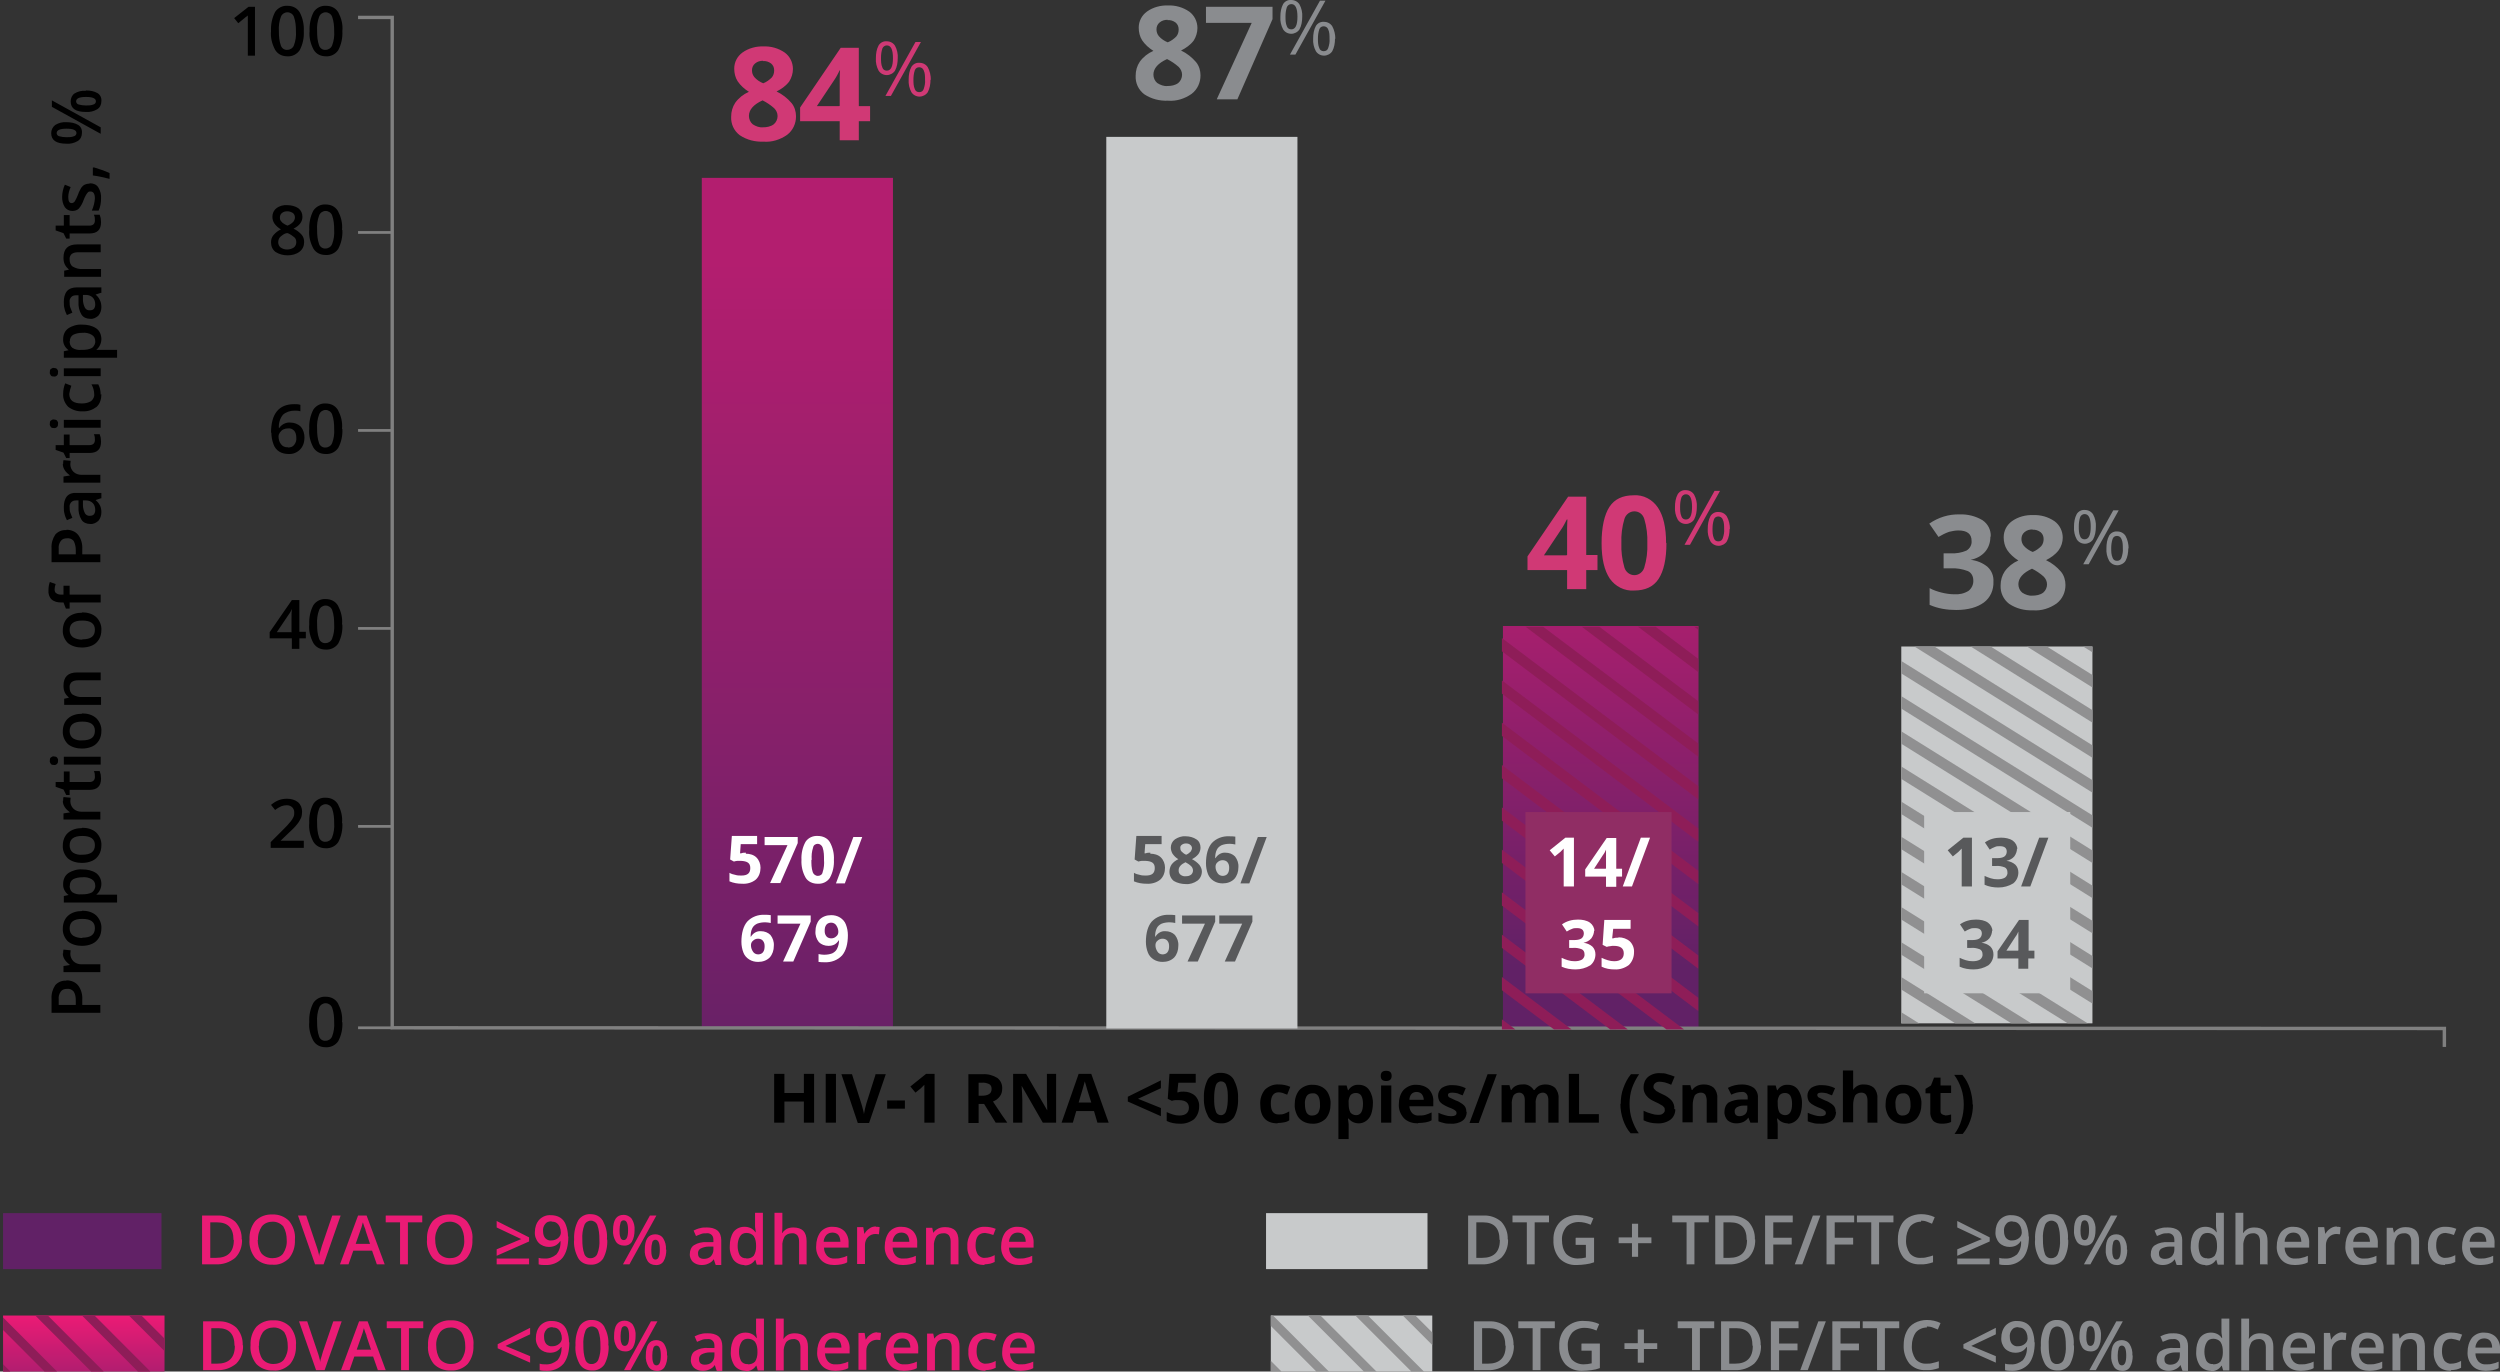 <?xml version="1.0" encoding="UTF-8"?>
<svg id="Layer_1" xmlns="http://www.w3.org/2000/svg" xmlns:xlink="http://www.w3.org/1999/xlink" version="1.1" viewBox="0 0 732.4 401.8">
  <rect x="0" y="0" width="732.4" height="401.8" fill="#333333" stroke="none"/>
  <!-- Generator: Adobe Illustrator 29.1.0, SVG Export Plug-In . SVG Version: 2.1.0 Build 142)  -->
  <defs>
    <style>
      .st0, .st1, .st2, .st3, .st4, .st5, .st6, .st7 {
        fill: none;
      }

      .st8, .st9 {
        fill: #ea1b75;
      }

      .st1 {
        stroke-width: .8px;
      }

      .st1, .st2 {
        stroke: gray;
      }

      .st2 {
        stroke-width: 1px;
      }

      .st10 {
        fill: #d03975;
      }

      .st11 {
        fill: #58595b;
      }

      .st12 {
        fill: url(#linear-gradient2);
      }

      .st13 {
        fill: url(#linear-gradient1);
      }

      .st14 {
        fill: url(#linear-gradient3);
      }

      .st15 {
        fill: url(#linear-gradient4);
      }

      .st16 {
        fill: #c8cacb;
      }

      .st3, .st4, .st5 {
        stroke: #8e1d58;
      }

      .st3, .st5, .st7 {
        stroke-width: 3.1px;
      }

      .st17 {
        fill: url(#linear-gradient);
      }

      .st9 {
        isolation: isolate;
      }

      .st18 {
        clip-path: url(#clippath-1);
      }

      .st19 {
        clip-path: url(#clippath-3);
      }

      .st20 {
        clip-path: url(#clippath-4);
      }

      .st21 {
        clip-path: url(#clippath-2);
      }

      .st22 {
        clip-path: url(#clippath-7);
      }

      .st23 {
        clip-path: url(#clippath-6);
      }

      .st24 {
        clip-path: url(#clippath-5);
      }

      .st25 {
        fill: #fff;
      }

      .st26 {
        fill: #8a8c8f;
      }

      .st4 {
        stroke-width: 2.6px;
      }

      .st4, .st5, .st6, .st7 {
        stroke-miterlimit: 10;
      }

      .st6 {
        stroke-width: 2.6px;
      }

      .st6, .st7 {
        stroke: #909091;
      }

      .st27 {
        clip-path: url(#clippath);
      }
    </style>
    <clipPath id="clippath">
      <path class="st0" d="M205.6,301.2V52.1h56v249.1h-56ZM497.6,183.4h-57.3v117.8h57.3v-117.8Z"/>
    </clipPath>
    <linearGradient id="linear-gradient" x1="59.5" y1="597.2" x2="59.5" y2="596.2" gradientTransform="translate(-3216.9 148839.6) scale(58 -249.1)" gradientUnits="userSpaceOnUse">
      <stop offset="0" stop-color="#b31e6f"/>
      <stop offset="1" stop-color="#612166"/>
    </linearGradient>
    <linearGradient id="linear-gradient1" x1="59.5" y1="596.4" x2="59.5" y2="595.4" gradientTransform="translate(-2982.9 70719.2) scale(58 -118.3)" gradientUnits="userSpaceOnUse">
      <stop offset="0" stop-color="#b31e6f"/>
      <stop offset="1" stop-color="#612166"/>
    </linearGradient>
    <clipPath id="clippath-1">
      <rect class="st0" x="440" y="183.6" width="57.5" height="118"/>
    </clipPath>
    <clipPath id="clippath-2">
      <rect class="st0" x="446.9" y="237.9" width="42.8" height="53.1"/>
    </clipPath>
    <linearGradient id="linear-gradient2" x1="48.1" y1="593.8" x2="48.1" y2="593.8" gradientTransform="translate(-2063.4 31777.3) scale(42.8 -53.1)" gradientUnits="userSpaceOnUse">
      <stop offset="0" stop-color="#522153"/>
      <stop offset=".1" stop-color="#6b255a"/>
      <stop offset=".4" stop-color="#952e65"/>
      <stop offset=".6" stop-color="#b4346e"/>
      <stop offset=".8" stop-color="#c73773"/>
      <stop offset="1" stop-color="#ce3975"/>
      <stop offset="1" stop-color="#ce3975"/>
    </linearGradient>
    <clipPath id="clippath-3">
      <rect class="st0" x="557" y="189.4" width="56" height="110.4"/>
    </clipPath>
    <clipPath id="clippath-4">
      <rect class="st0" y="355.4" width="47.3" height="16.4"/>
    </clipPath>
    <linearGradient id="linear-gradient3" x1="59.2" y1="586.1" x2="59.2" y2="585.1" gradientTransform="translate(-2776.8 9948.3) scale(47.3 -16.4)" gradientUnits="userSpaceOnUse">
      <stop offset="0" stop-color="#b31e6f"/>
      <stop offset="1" stop-color="#612166"/>
    </linearGradient>
    <clipPath id="clippath-5">
      <rect class="st0" x=".9" y="385.4" width="47.3" height="16.4"/>
    </clipPath>
    <linearGradient id="linear-gradient4" x1="59.3" y1="592.3" x2="59.3" y2="591.2" gradientTransform="translate(-2928.8 20583.1) scale(49.8 -34.1)" gradientUnits="userSpaceOnUse">
      <stop offset="0" stop-color="#ea1b75"/>
      <stop offset=".6" stop-color="#9c1e6d"/>
      <stop offset="1" stop-color="#612166"/>
    </linearGradient>
    <clipPath id="clippath-6">
      <rect class="st0" x=".9" y="385.4" width="47.3" height="16.4"/>
    </clipPath>
    <clipPath id="clippath-7">
      <rect class="st0" x="372.3" y="385.4" width="47.3" height="16.4"/>
    </clipPath>
  </defs>
  <g id="Group_81168">
    <g class="st27">
      <g id="Group_582">
        <path id="Path_27713" class="st17" d="M205.6,52.1h58v249.1h-58V52.1Z"/>
        <rect id="Rectangle_149415" class="st13" x="439.6" y="183" width="58" height="118.3"/>
      </g>
    </g>
    <path id="xy_axis" class="st2" d="M716.1,306.7v-5.4l-601.2-.2V5.1h-10"/>
    <g class="st18">
      <g id="Group_594">
        <line id="Line_532" class="st5" x1="436.6" y1="285.6" x2="502.1" y2="334.9"/>
        <line id="Line_533" class="st5" x1="436.6" y1="260.8" x2="502.1" y2="310.1"/>
        <line id="Line_534" class="st5" x1="436.6" y1="235.9" x2="502.1" y2="285.3"/>
        <line id="Line_535" class="st5" x1="436.6" y1="211.1" x2="502.1" y2="260.5"/>
        <line id="Line_536" class="st5" x1="436.6" y1="186.3" x2="502.1" y2="235.7"/>
        <path id="Path_27177" class="st3" d="M436.6,161.5l65.6,49.4"/>
        <line id="Line_538" class="st5" x1="436.6" y1="136.7" x2="502.1" y2="186"/>
        <line id="Line_539" class="st5" x1="436.6" y1="111.8" x2="502.1" y2="161.2"/>
        <line id="Line_540" class="st5" x1="436.6" y1="298" x2="502.1" y2="347.3"/>
        <line id="Line_541" class="st5" x1="436.6" y1="273.2" x2="502.1" y2="322.5"/>
        <line id="Line_542" class="st5" x1="436.6" y1="248.3" x2="502.1" y2="297.7"/>
        <line id="Line_543" class="st5" x1="436.6" y1="223.5" x2="502.1" y2="272.9"/>
        <line id="Line_544" class="st5" x1="436.6" y1="198.7" x2="502.1" y2="248.1"/>
        <line id="Line_545" class="st5" x1="436.6" y1="173.9" x2="502.1" y2="223.2"/>
        <line id="Line_546" class="st5" x1="436.6" y1="149.1" x2="502.1" y2="198.4"/>
        <line id="Line_547" class="st5" x1="436.6" y1="124.2" x2="502.1" y2="173.6"/>
      </g>
    </g>
    <path id="Path_27733" d="M100.3,299.5c.1,1.9-.3,3.8-1.2,5.5-.8,1.2-2.2,1.9-3.7,1.8-1.5,0-2.8-.6-3.6-1.9-.9-1.7-1.4-3.6-1.2-5.5-.1-1.9.3-3.9,1.2-5.6.8-1.2,2.2-1.9,3.6-1.8,1.5,0,2.8.6,3.6,1.9.9,1.7,1.4,3.6,1.2,5.5ZM92.9,299.5c0,1.4.1,2.8.6,4.2.3.8,1.1,1.3,1.9,1.2.8,0,1.6-.5,1.9-1.3.5-1.3.7-2.7.6-4.2,0-1.4-.1-2.8-.6-4.2-.3-.8-1.1-1.3-1.9-1.3-.8,0-1.6.5-1.9,1.3-.5,1.3-.7,2.8-.6,4.2Z"/>
    <path id="Path_27732" d="M89,248.4h-9.7v-1.7l3.7-3.7c.8-.8,1.5-1.5,2.2-2.4.3-.4.6-.8.8-1.3.2-.4.2-.9.2-1.3,0-.6-.2-1.1-.6-1.5-.4-.4-1-.6-1.6-.6-.5,0-1.1.1-1.6.3-.6.3-1.2.6-1.8,1.1l-1.2-1.5c.7-.6,1.5-1.1,2.3-1.4.8-.3,1.6-.4,2.4-.4,1.2,0,2.3.3,3.2,1,.8.7,1.2,1.7,1.2,2.8,0,.6-.1,1.3-.3,1.8-.3.6-.6,1.2-1.1,1.8-.7.9-1.5,1.7-2.4,2.5l-2.5,2.4h0c0,0,6.8,0,6.8,0v2ZM100.3,241.2c.1,1.9-.3,3.8-1.2,5.5-.8,1.2-2.2,1.9-3.7,1.8-1.5,0-2.8-.6-3.6-1.9-.9-1.7-1.4-3.6-1.2-5.5-.1-1.9.3-3.9,1.2-5.6.8-1.2,2.2-1.9,3.6-1.8,1.5,0,2.8.6,3.6,1.9.9,1.7,1.4,3.6,1.2,5.5ZM92.9,241.2c0,1.4.1,2.8.6,4.2.3.8,1.1,1.3,1.9,1.2.8,0,1.6-.5,1.9-1.3.5-1.3.7-2.7.6-4.2,0-1.4-.1-2.8-.6-4.2-.3-.8-1.1-1.3-1.9-1.3-.8,0-1.6.5-1.9,1.3-.5,1.3-.7,2.8-.6,4.2Z"/>
    <path id="Path_27731" d="M89.6,187h-1.9v3.1h-2.2v-3.1h-6.5v-1.8l6.5-9.4h2.2v9.3h1.9v1.9ZM85.4,185.1v-3.6c0-1.3,0-2.3.1-3.1h0c-.2.5-.5,1.1-.9,1.6l-3.5,5.2h4.4ZM100.3,183c.1,1.9-.3,3.8-1.2,5.5-.8,1.2-2.2,1.9-3.7,1.8-1.5,0-2.8-.6-3.6-1.9-.9-1.7-1.4-3.6-1.2-5.5-.1-1.9.3-3.9,1.2-5.6.8-1.2,2.2-1.9,3.6-1.8,1.5,0,2.8.6,3.6,1.9.9,1.7,1.4,3.6,1.2,5.5ZM92.9,183c0,1.4.1,2.8.6,4.2.3.8,1.1,1.3,1.9,1.2.8,0,1.6-.5,1.9-1.3.5-1.3.7-2.7.6-4.2,0-1.4-.1-2.8-.6-4.2-.3-.8-1.1-1.3-1.9-1.3-.8,0-1.6.5-1.9,1.3-.5,1.3-.7,2.8-.6,4.2Z"/>
    <path id="Path_27730" d="M79.4,126.8c0-5.6,2.3-8.4,6.8-8.4.6,0,1.2,0,1.8.2v1.9c-.6-.2-1.1-.2-1.7-.2-1.3,0-2.5.4-3.4,1.2-.9,1.1-1.3,2.5-1.2,3.9h.1c.3-.5.8-.9,1.3-1.2.6-.3,1.3-.5,2-.4,1.1,0,2.2.4,3,1.2.8.9,1.1,2.1,1.1,3.2,0,1.3-.4,2.6-1.3,3.5-.9.9-2.1,1.4-3.4,1.3-.9,0-1.9-.2-2.7-.7-.8-.5-1.4-1.3-1.7-2.2-.4-1.1-.6-2.2-.6-3.4ZM84.4,131.1c.7,0,1.4-.2,1.8-.8.5-.6.7-1.4.6-2.2,0-.7-.2-1.4-.6-1.9-.5-.5-1.1-.8-1.8-.7-.5,0-.9.1-1.4.3-.4.2-.7.5-1,.9-.2.3-.4.7-.4,1.1,0,.8.2,1.7.7,2.3.4.6,1.2,1,1.9.9h0ZM100.3,125.7c.1,1.9-.3,3.8-1.2,5.5-.8,1.2-2.2,1.9-3.7,1.8-1.5,0-2.8-.6-3.6-1.9-.9-1.7-1.4-3.6-1.2-5.5-.1-1.9.3-3.9,1.2-5.6.8-1.2,2.2-1.9,3.6-1.8,1.5,0,2.8.6,3.6,1.9.9,1.7,1.4,3.6,1.2,5.5ZM92.9,125.7c0,1.4.1,2.8.6,4.2.3.8,1.1,1.3,1.9,1.2.8,0,1.6-.5,1.9-1.3.5-1.3.7-2.7.6-4.2,0-1.4-.1-2.8-.6-4.2-.3-.8-1.1-1.3-1.9-1.3-.8,0-1.6.5-1.9,1.3-.5,1.3-.7,2.8-.6,4.2Z"/>
    <path id="Path_27729" d="M84.2,60.1c1.1,0,2.3.3,3.2.9.8.6,1.2,1.5,1.2,2.5,0,1.5-.9,2.6-2.6,3.5.9.4,1.7,1,2.4,1.8.5.6.7,1.3.7,2.1,0,1.1-.4,2.1-1.3,2.8-1,.8-2.3,1.1-3.5,1.1-1.3,0-2.5-.3-3.6-1-.9-.7-1.3-1.7-1.3-2.8,0-.8.2-1.5.7-2.1.6-.7,1.3-1.3,2.2-1.7-.7-.4-1.4-1-1.9-1.7-.4-.6-.6-1.3-.6-2,0-1,.4-1.9,1.2-2.5.9-.7,2.1-1,3.2-.9ZM81.5,70.9c0,.6.2,1.2.7,1.6.6.4,1.2.6,1.9.6.7,0,1.4-.2,2-.6.5-.4.7-1,.7-1.6,0-.5-.2-1.1-.6-1.4-.6-.5-1.2-.9-1.9-1.2h-.3c-.7.1-1.3.6-1.9,1.1-.4.4-.6,1-.6,1.6ZM84.2,61.9c-.6,0-1.1.1-1.6.5-.4.3-.6.8-.6,1.3,0,.3,0,.6.2.9.2.3.4.5.6.7.4.3.9.6,1.4.8.6-.2,1.2-.6,1.7-1.1.3-.4.5-.8.5-1.3,0-.5-.2-1-.6-1.3-.5-.3-1-.5-1.6-.5h0ZM100.3,67.4c.1,1.9-.3,3.8-1.2,5.5-.8,1.2-2.2,1.9-3.7,1.8-1.5,0-2.8-.6-3.6-1.9-.9-1.7-1.4-3.6-1.2-5.5-.1-1.9.3-3.9,1.2-5.6.8-1.2,2.2-1.9,3.6-1.8,1.5,0,2.8.6,3.6,1.9.9,1.7,1.4,3.6,1.2,5.5ZM92.9,67.4c0,1.4.1,2.8.6,4.2.3.8,1.1,1.3,1.9,1.2.8,0,1.6-.5,1.9-1.3.5-1.3.7-2.7.6-4.2,0-1.4-.1-2.8-.6-4.2-.3-.8-1.1-1.3-1.9-1.3-.8,0-1.6.5-1.9,1.3-.5,1.3-.7,2.8-.6,4.2Z"/>
    <path id="Path_27728" d="M74.9,16.3h-2.3V7.1c0-1.1,0-2,0-2.6-.1.2-.3.3-.6.5s-.9.8-2.2,1.8l-1.2-1.5,4.2-3.3h1.9v14.3ZM89,9.2c.1,1.9-.3,3.8-1.2,5.5-.8,1.2-2.2,1.9-3.6,1.8-1.5,0-2.8-.6-3.6-1.9-.9-1.7-1.4-3.6-1.2-5.5-.1-1.9.3-3.9,1.2-5.6.8-1.2,2.2-1.9,3.6-1.8,1.5,0,2.8.6,3.6,1.9.9,1.7,1.3,3.6,1.2,5.5ZM81.7,9.2c0,1.4.1,2.8.6,4.2.3.8,1.1,1.3,1.9,1.2.8,0,1.6-.5,1.9-1.3.5-1.3.7-2.7.6-4.2,0-1.4-.1-2.8-.6-4.2-.3-.8-1.1-1.3-1.9-1.3-.8,0-1.6.5-1.9,1.3-.5,1.3-.7,2.8-.6,4.2h0ZM100.3,9.2c.1,1.9-.3,3.8-1.2,5.5-.8,1.2-2.2,1.9-3.6,1.8-1.5,0-2.8-.6-3.6-1.9-.9-1.7-1.4-3.6-1.2-5.5-.1-1.9.3-3.9,1.2-5.6.8-1.2,2.2-1.9,3.6-1.8,1.5,0,2.8.6,3.6,1.9.9,1.7,1.4,3.6,1.2,5.5h0ZM92.9,9.2c0,1.4.1,2.8.6,4.2.3.8,1.1,1.3,1.9,1.2.8,0,1.6-.5,1.9-1.3.5-1.3.7-2.7.6-4.2,0-1.4-.1-2.8-.6-4.2-.3-.8-1.1-1.3-1.9-1.3-.8,0-1.6.5-1.9,1.3-.5,1.3-.7,2.8-.6,4.2h0Z"/>
    <line id="Line_518" class="st1" x1="104.9" y1="242.1" x2="114.9" y2="242.1"/>
    <line id="Line_1474" class="st1" x1="104.9" y1="301.1" x2="114.9" y2="301.1"/>
    <line id="Line_519" class="st1" x1="104.9" y1="68.1" x2="114.9" y2="68.1"/>
    <line id="Line_520" class="st1" x1="104.9" y1="126.1" x2="114.9" y2="126.1"/>
    <line id="Line_521" class="st1" x1="104.9" y1="184.1" x2="114.9" y2="184.1"/>
    <path id="Path_27727" class="st10" d="M223.6,13.6c2.2-.1,4.4.5,6.3,1.8,1.5,1.1,2.4,2.9,2.4,4.8,0,1.3-.4,2.6-1.1,3.7-1,1.3-2.3,2.2-3.7,2.9,1.7.8,3.2,2,4.4,3.4.9,1.1,1.3,2.5,1.3,3.9,0,2.1-.9,4.1-2.6,5.4-2,1.4-4.4,2.2-6.9,2-2.5.1-4.9-.5-7-1.9-1.7-1.3-2.6-3.3-2.5-5.4,0-1.5.4-2.9,1.2-4.1,1-1.4,2.4-2.5,4-3.2-1.3-.8-2.5-1.9-3.3-3.1-.7-1.1-1-2.4-1-3.7,0-1.9.9-3.6,2.4-4.7,1.8-1.3,4.1-1.9,6.3-1.8ZM219.4,33.9c0,1,.4,1.9,1.1,2.5.9.6,2,1,3,.9,1.1,0,2.3-.2,3.2-.9.7-.6,1.1-1.5,1.1-2.4,0-.9-.4-1.7-1-2.3-1-.9-2.2-1.7-3.4-2.3-2.6,1.2-4,2.7-4,4.6ZM223.6,17.8c-.9,0-1.7.2-2.4.8-.6.5-.9,1.2-.9,2,0,.7.2,1.4.7,2,.7.8,1.6,1.4,2.6,1.8,1-.4,1.8-1,2.5-1.7.5-.6.7-1.3.7-2.1,0-.8-.3-1.5-.9-2-.7-.5-1.5-.8-2.4-.7ZM254.9,35.5h-3.3v5.6h-5.6v-5.6h-11.6v-4l11.9-17.5h5.3v17.1h3.3v4.5ZM246,31v-4.6c0-.8,0-1.9,0-3.3,0-1.5.1-2.3.1-2.5h-.1c-.5,1-1,2-1.7,3l-5,7.5h6.5ZM258.1,17c0,.9,0,1.9.4,2.8.2.6.7.9,1.3.9,1.2,0,1.8-1.2,1.8-3.7s-.6-3.7-1.8-3.7c-.6,0-1.1.4-1.3.9-.3.9-.4,1.8-.4,2.7ZM263,17c0,1.3-.2,2.6-.8,3.7-.5.8-1.5,1.3-2.4,1.3-1,0-1.9-.5-2.4-1.3-.6-1.1-.9-2.4-.8-3.7,0-1.3.2-2.6.8-3.7.5-.8,1.4-1.3,2.4-1.2,1,0,1.9.5,2.4,1.3.6,1.1.9,2.4.8,3.7ZM267.6,23.3c0,.9,0,1.9.4,2.8.2.6.7.9,1.3.9.6,0,1.1-.3,1.3-.9.3-.9.5-1.8.4-2.8,0-.9,0-1.9-.4-2.7-.2-.6-.8-.9-1.3-.9-.6,0-1.1.3-1.3.9-.3.9-.4,1.8-.4,2.7h0ZM272.6,23.3c0,1.3-.2,2.6-.8,3.7-.5.8-1.5,1.3-2.4,1.3-1,0-1.9-.5-2.4-1.3-.6-1.1-.9-2.4-.8-3.7,0-1.3.2-2.6.8-3.7.5-.8,1.4-1.3,2.4-1.2,1,0,1.9.5,2.4,1.3.6,1.1.9,2.4.9,3.7h0ZM269.8,12.3l-8.8,15.8h-1.6l8.8-15.8h1.6Z"/>
    <path id="Path_27726" class="st25" d="M218.5,250.1c1.1,0,2.3.3,3.1,1.1.8.8,1.2,1.9,1.2,3,0,1.3-.4,2.6-1.4,3.5-1.1.9-2.6,1.3-4,1.2-1.3,0-2.5-.2-3.7-.7v-2.5c.5.3,1.1.5,1.7.6.6.2,1.2.2,1.8.2,1.8,0,2.6-.7,2.6-2.2s-.9-2-2.7-2.1c-.4,0-.7,0-1.1,0-.3,0-.6.1-1,.2l-1.1-.6.5-6.9h7.4v2.4h-4.8l-.2,2.7h.3c.5-.2.9-.2,1.4-.2ZM225.6,258.7l5.1-11.1h-6.7v-2.4h9.7v1.8l-5.1,11.7h-3ZM244.3,251.9c.1,1.8-.3,3.7-1.2,5.3-.8,1.2-2.2,1.8-3.6,1.7-1.4,0-2.8-.6-3.5-1.8-.9-1.6-1.3-3.4-1.2-5.2-.1-1.8.3-3.7,1.2-5.3.8-1.2,2.2-1.8,3.6-1.7,1.4,0,2.8.6,3.5,1.8.9,1.6,1.3,3.4,1.2,5.2ZM237.7,251.9c0,1.2,0,2.4.4,3.6.2.6.8,1.1,1.5,1.1.7,0,1.3-.4,1.4-1.1.4-1.2.5-2.4.4-3.6,0-1.2,0-2.4-.4-3.6-.2-.6-.8-1.1-1.4-1.1-.7,0-1.3.4-1.4,1.1-.4,1.2-.5,2.4-.4,3.6h0ZM252.6,245.2l-5.1,13.6h-2.6l5.1-13.6h2.6ZM217.2,276c0-2.7.6-4.7,1.7-6,1.3-1.4,3.2-2.1,5.1-2,.6,0,1.2,0,1.8.1v2.3c-.5-.1-1.1-.2-1.6-.2-.8,0-1.6.1-2.4.4-.6.3-1.1.7-1.4,1.3-.4.8-.5,1.6-.5,2.5h.1c.6-1,1.7-1.7,2.9-1.6,1.1,0,2.1.4,2.8,1.1.7.9,1.1,2,1,3.2,0,1.3-.4,2.5-1.2,3.4-.9.9-2.1,1.3-3.4,1.3-.9,0-1.8-.2-2.6-.7-.8-.5-1.4-1.2-1.7-2-.4-1-.6-2.1-.6-3.2ZM222.1,279.6c.5,0,1.1-.2,1.4-.6.4-.5.5-1.1.5-1.8,0-.6-.1-1.1-.5-1.6-.3-.4-.9-.6-1.4-.6-.6,0-1.1.2-1.5.6-.4.3-.6.8-.6,1.3,0,.7.2,1.3.6,1.9.3.5.9.8,1.5.8ZM229.4,281.7l5.1-11.1h-6.7v-2.4h9.7v1.8l-5.1,11.7h-3ZM248.4,273.9c0,2.7-.6,4.7-1.7,6-1.3,1.4-3.2,2.1-5.1,2-.6,0-1.2,0-1.8-.1v-2.3c.5.1,1.1.2,1.6.2.8,0,1.6-.1,2.4-.4.6-.3,1.1-.7,1.4-1.3.4-.8.6-1.6.6-2.5h-.1c-.3.5-.7.9-1.2,1.2-.6.3-1.2.4-1.8.4-1.1,0-2.1-.4-2.8-1.1-.7-.9-1.1-2-1-3.2,0-1.3.4-2.5,1.2-3.4.9-.9,2.1-1.3,3.4-1.3.9,0,1.8.2,2.6.7.8.5,1.4,1.2,1.7,2,.4,1,.6,2.1.6,3.2ZM243.5,270.3c-.5,0-1.1.2-1.4.6-.4.5-.5,1.1-.5,1.8,0,.6.1,1.1.5,1.6.3.4.9.6,1.4.6.6,0,1.1-.2,1.5-.6.4-.3.6-.8.6-1.3,0-.7-.2-1.3-.6-1.9-.3-.5-.9-.8-1.5-.8Z"/>
    <path id="Path_27725" class="st10" d="M468,167h-3.3v5.6h-5.6v-5.6h-11.6v-4l11.9-17.5h5.3v17.1h3.3v4.5ZM459.1,162.6v-4.6c0-.8,0-1.9,0-3.3,0-1.5.1-2.3.1-2.5h-.2c-.5,1-1,2-1.7,3l-5,7.5h6.5ZM488.2,159.1c0,4.7-.8,8.2-2.3,10.5s-3.9,3.4-7.2,3.4c-2.8.2-5.5-1.2-7.1-3.5-1.6-2.4-2.4-5.8-2.4-10.4s.8-8.3,2.3-10.6c1.5-2.3,3.9-3.4,7.1-3.4,2.8-.2,5.5,1.2,7.1,3.6,1.6,2.4,2.4,5.8,2.4,10.4h0ZM475,159.1c-.1,2.4.2,4.8.9,7.2.4,1.3,1.6,2.2,2.9,2.2,1.3,0,2.5-.9,2.9-2.2.7-2.3,1-4.7.9-7.1.1-2.4-.2-4.9-.9-7.2-.4-1.3-1.5-2.2-2.9-2.2-1.3,0-2.5.9-2.9,2.2-.7,2.3-1,4.7-.9,7.2h0ZM492.2,148.5c0,.9,0,1.9.4,2.8.2.6.7.9,1.3.9,1.2,0,1.8-1.2,1.8-3.7s-.6-3.7-1.8-3.7c-.6,0-1.1.4-1.3.9-.3.9-.4,1.8-.4,2.7ZM497.1,148.5c0,1.3-.2,2.6-.8,3.7-.5.8-1.5,1.3-2.4,1.3-1,0-1.9-.5-2.4-1.3-.6-1.1-.9-2.4-.8-3.7,0-1.3.2-2.6.8-3.7.5-.8,1.4-1.3,2.4-1.2,1,0,1.9.5,2.4,1.3.6,1.1.9,2.4.8,3.7ZM501.7,154.9c0,.9,0,1.9.4,2.8.2.6.7.9,1.3.9.6,0,1.1-.3,1.3-.9.3-.9.5-1.8.4-2.8,0-.9,0-1.9-.4-2.7-.2-.6-.8-.9-1.3-.9-.6,0-1.1.3-1.3.9-.3.9-.4,1.8-.4,2.7h0ZM506.7,154.9c0,1.3-.2,2.6-.8,3.7-.5.8-1.5,1.3-2.4,1.3-1,0-1.9-.5-2.4-1.3-.6-1.1-.9-2.4-.8-3.7,0-1.3.2-2.6.8-3.7.5-.8,1.4-1.3,2.4-1.2,1,0,1.9.5,2.4,1.3.6,1.1.9,2.4.9,3.7h0ZM503.9,143.8l-8.8,15.8h-1.6l8.8-15.8h1.6Z"/>
    <g id="_14_35">
      <g id="Group_597">
        <g class="st21">
          <g id="Group_596">
            <rect id="Rectangle_512" class="st12" x="446.9" y="237.9" width="42.8" height="53.1"/>
          </g>
        </g>
      </g>
      <path id="Path_27724" class="st25" d="M461.1,259.7h-3v-9.6s0-1.5,0-1.5c-.5.5-.8.8-1,1l-1.6,1.3-1.5-1.8,4.6-3.7h2.5v14.3ZM475.2,256.8h-1.7v3h-3v-3h-6.1v-2.1l6.3-9.2h2.8v9h1.7v2.3ZM470.5,254.4v-2.4c0-.4,0-1,0-1.8s0-1.2,0-1.3h0c-.2.5-.5,1.1-.9,1.6l-2.6,4h3.4ZM483.4,245.4l-5.3,14.3h-2.7l5.3-14.3h2.7ZM467,272.6c0,.8-.3,1.6-.8,2.3-.6.7-1.4,1.1-2.3,1.3h0c1,.1,1.9.5,2.6,1.1.6.6.9,1.4.9,2.3,0,1.2-.5,2.4-1.5,3.2-1.3.8-2.8,1.2-4.3,1.2-1.4,0-2.8-.2-4.1-.8v-2.6c.6.3,1.2.5,1.8.7.6.2,1.3.3,2,.3.8,0,1.5-.1,2.2-.5.5-.4.8-1,.7-1.6,0-.6-.3-1.2-.8-1.4-.8-.3-1.7-.5-2.6-.4h-1.1v-2.3h1.1c.8,0,1.7,0,2.4-.4.5-.3.8-.9.8-1.5,0-1.1-.7-1.6-2-1.6-.5,0-1,0-1.4.2-.6.2-1.1.5-1.6.8l-1.4-2.1c1.4-1,3-1.4,4.7-1.4,1.2,0,2.5.2,3.5.9.8.6,1.3,1.5,1.3,2.5ZM474.2,274.6c1.2,0,2.4.4,3.3,1.2.8.8,1.3,2,1.2,3.2,0,1.4-.5,2.7-1.5,3.7-1.2.9-2.7,1.4-4.2,1.3-1.3,0-2.6-.2-3.8-.8v-2.6c.6.3,1.2.5,1.8.7.6.2,1.3.3,1.9.3,1.8,0,2.8-.8,2.8-2.3s-1-2.2-2.9-2.2c-.4,0-.8,0-1.1.1-.3,0-.7.1-1,.2l-1.2-.6.5-7.3h7.7v2.6h-5.1l-.3,2.8h.3c.5-.2,1-.2,1.5-.2Z"/>
    </g>
    <rect id="gray_bar" class="st16" x="557" y="189.4" width="56" height="110.4"/>
    <g id="gray_bar_lines">
      <g class="st19">
        <g id="Group_598">
          <line id="Line_548" class="st7" x1="552.4" y1="285.2" x2="618" y2="326.2"/>
          <line id="Line_549" class="st7" x1="552.4" y1="264.7" x2="618" y2="305.6"/>
          <line id="Line_550" class="st7" x1="552.4" y1="244.1" x2="618" y2="285"/>
          <line id="Line_551" class="st7" x1="552.4" y1="223.5" x2="618" y2="264.4"/>
          <line id="Line_552" class="st7" x1="552.4" y1="202.9" x2="618" y2="243.8"/>
          <line id="Line_553" class="st7" x1="552.4" y1="182.3" x2="618" y2="223.3"/>
          <line id="Line_554" class="st7" x1="552.4" y1="161.7" x2="618" y2="202.7"/>
          <line id="Line_555" class="st7" x1="552.4" y1="295.5" x2="618" y2="336.5"/>
          <line id="Line_556" class="st7" x1="552.4" y1="275" x2="618" y2="315.9"/>
          <line id="Line_557" class="st7" x1="552.4" y1="254.4" x2="618" y2="295.3"/>
          <line id="Line_558" class="st7" x1="552.4" y1="233.8" x2="618" y2="274.7"/>
          <line id="Line_559" class="st7" x1="552.4" y1="213.2" x2="618" y2="254.1"/>
          <line id="Line_560" class="st7" x1="552.4" y1="192.6" x2="618" y2="233.5"/>
          <line id="Line_561" class="st7" x1="552.4" y1="172" x2="618" y2="213"/>
          <line id="Line_562" class="st7" x1="552.4" y1="151.4" x2="618" y2="192.4"/>
        </g>
      </g>
    </g>
    <path id="Path_27723" class="st26" d="M583.1,157.3c0,1.6-.5,3.1-1.5,4.3-1.1,1.3-2.7,2.1-4.3,2.4h0c1.8.2,3.6.9,5,2.1,1.2,1.1,1.8,2.7,1.7,4.3.1,2.4-.9,4.7-2.8,6.1-1.9,1.4-4.6,2.2-8.1,2.2-2.7,0-5.3-.4-7.8-1.5v-4.9c1.1.6,2.3,1,3.5,1.3,1.2.3,2.5.5,3.7.5,1.5.1,2.9-.2,4.2-1,.9-.7,1.5-1.9,1.4-3.1,0-1.1-.5-2.2-1.6-2.7-1.6-.6-3.3-.9-5-.8h-2.1v-4.4h2.1c1.6.1,3.2-.2,4.6-.8,1-.6,1.6-1.7,1.5-2.8,0-2.1-1.3-3.1-3.9-3.1-.9,0-1.8.2-2.7.4-1.1.4-2.1.9-3.1,1.5l-2.7-3.9c2.6-1.8,5.7-2.8,8.9-2.7,2.3-.1,4.7.5,6.7,1.7,1.6,1.1,2.5,2.9,2.4,4.7ZM595.6,150.9c2.2-.1,4.4.5,6.3,1.8,1.5,1.1,2.4,2.9,2.4,4.8,0,1.3-.4,2.6-1.2,3.7-1,1.3-2.3,2.2-3.7,2.9,1.7.8,3.2,2,4.4,3.4.9,1.1,1.3,2.5,1.3,3.9,0,2.1-.9,4.1-2.6,5.4-2,1.4-4.4,2.2-6.9,2-2.5.1-4.9-.5-7-1.9-1.7-1.3-2.6-3.3-2.5-5.4,0-1.5.4-2.9,1.2-4.1,1-1.4,2.4-2.5,4-3.2-1.3-.8-2.5-1.9-3.3-3.1-.7-1.1-1-2.4-1-3.7,0-1.9.9-3.6,2.4-4.7,1.8-1.3,4.1-1.9,6.3-1.8h0ZM591.3,171.1c0,1,.4,1.9,1.1,2.5.9.6,2,1,3,.9,1.1,0,2.3-.2,3.2-.9.7-.6,1.1-1.5,1.1-2.4,0-.9-.4-1.7-1-2.3-1-.9-2.2-1.7-3.4-2.3-2.6,1.2-4,2.7-4,4.6ZM595.5,155.1c-.9,0-1.7.2-2.4.8-.6.5-.9,1.2-.9,2,0,.7.2,1.4.7,2,.7.8,1.6,1.4,2.6,1.8,1-.4,1.8-1,2.5-1.7.5-.6.7-1.3.7-2.1,0-.8-.3-1.5-.9-2-.7-.5-1.5-.8-2.4-.7ZM609,154.3c0,.9,0,1.9.4,2.8.2.6.7.9,1.3.9,1.2,0,1.8-1.2,1.8-3.7s-.6-3.7-1.8-3.7c-.6,0-1.1.4-1.3.9-.3.9-.4,1.8-.4,2.7ZM614,154.3c0,1.3-.2,2.6-.8,3.7-.5.8-1.5,1.3-2.4,1.3-1,0-1.9-.5-2.4-1.3-.6-1.1-.9-2.4-.8-3.7,0-1.3.2-2.6.8-3.7.5-.8,1.4-1.3,2.4-1.2,1,0,1.9.5,2.4,1.3.6,1.1.9,2.4.8,3.7ZM618.5,160.6c0,.9,0,1.9.4,2.8.2.6.7.9,1.3.9.6,0,1.1-.3,1.3-.9.3-.9.5-1.8.4-2.8,0-.9,0-1.9-.4-2.7-.2-.6-.8-.9-1.3-.9-.6,0-1.1.3-1.3.9-.3.9-.4,1.8-.4,2.7h0ZM623.5,160.6c0,1.3-.2,2.6-.8,3.7-.5.8-1.5,1.3-2.4,1.3-1,0-1.9-.5-2.4-1.3-.6-1.1-.9-2.4-.8-3.7,0-1.3.2-2.6.8-3.7.5-.8,1.4-1.3,2.4-1.2,1,0,1.9.5,2.4,1.3.6,1.1.9,2.4.9,3.7h0ZM620.7,149.5l-8.8,15.8h-1.6l8.8-15.8h1.6Z"/>
    <g id="_13_34">
      <rect id="Rectangle_516" class="st16" x="563.7" y="237.9" width="42.8" height="53.1"/>
      <path id="Path_27722" class="st11" d="M577.7,259.7h-3v-9.6s0-1.5,0-1.5c-.5.5-.8.8-1,1l-1.6,1.3-1.5-1.8,4.6-3.7h2.5v14.3ZM590.9,248.6c0,.8-.3,1.6-.8,2.3-.6.7-1.4,1.1-2.3,1.3h0c1,.1,1.9.5,2.6,1.1.6.6.9,1.4.9,2.3,0,1.2-.5,2.4-1.5,3.2-1.3.8-2.8,1.2-4.3,1.2-1.4,0-2.8-.2-4.1-.8v-2.6c.6.3,1.2.5,1.8.7.6.2,1.3.3,2,.3.8,0,1.5-.1,2.2-.5.5-.4.8-1,.7-1.6,0-.6-.3-1.2-.8-1.4-.8-.3-1.7-.5-2.6-.4h-1.1v-2.3h1.1c.8,0,1.7,0,2.4-.4.5-.3.8-.9.8-1.5,0-1.1-.7-1.6-2-1.6-.5,0-1,0-1.4.2-.6.2-1.1.5-1.6.8l-1.4-2.1c1.4-1,3-1.4,4.7-1.4,1.2,0,2.5.2,3.5.9.8.6,1.3,1.5,1.3,2.5h0ZM600.1,245.4l-5.3,14.3h-2.7l5.3-14.3h2.7ZM583.6,272.6c0,.8-.3,1.6-.8,2.3-.6.7-1.4,1.1-2.3,1.3h0c1,.1,1.9.5,2.6,1.1.6.6.9,1.4.9,2.3,0,1.2-.5,2.4-1.5,3.2-1.3.8-2.8,1.2-4.3,1.2-1.4,0-2.8-.2-4.1-.8v-2.6c.6.3,1.2.5,1.8.7.6.2,1.3.3,2,.3.8,0,1.5-.1,2.2-.5.5-.4.8-1,.7-1.6,0-.6-.3-1.2-.8-1.4-.8-.3-1.7-.5-2.6-.4h-1.1v-2.3h1.1c.8,0,1.7,0,2.4-.4.5-.3.8-.9.8-1.5,0-1.1-.7-1.6-2-1.6-.5,0-1,0-1.4.2-.6.2-1.1.5-1.6.8l-1.4-2.1c1.4-1,3-1.4,4.7-1.4,1.2,0,2.5.2,3.5.9.8.6,1.3,1.5,1.3,2.5ZM595.9,280.8h-1.7v3h-2.9v-3h-6.1v-2.1l6.3-9.2h2.8v9h1.7v2.3ZM591.3,278.4v-2.4c0-.4,0-1,0-1.8,0-.8,0-1.2,0-1.3h0c-.2.5-.5,1.1-.9,1.6l-2.6,4h3.4Z"/>
    </g>
    <rect id="gray_bar-2" class="st16" x="324.1" y="40.1" width="56" height="261.2"/>
    <path id="Path_27721" class="st26" d="M342.1,1.6c2.2-.1,4.4.5,6.3,1.8,1.5,1.1,2.4,2.9,2.4,4.8,0,1.3-.4,2.6-1.1,3.7-1,1.3-2.3,2.2-3.7,2.9,1.7.8,3.2,2,4.4,3.4.9,1.1,1.3,2.5,1.3,3.9,0,2.1-.9,4.1-2.6,5.4-2,1.4-4.4,2.2-6.9,2-2.5.1-4.9-.5-7-1.9-1.7-1.3-2.6-3.3-2.5-5.4,0-1.5.4-2.9,1.2-4.1,1-1.4,2.4-2.5,4-3.2-1.3-.8-2.5-1.9-3.3-3.1-.7-1.1-1-2.4-1-3.7,0-1.9.9-3.6,2.4-4.7,1.8-1.3,4.1-1.9,6.3-1.8ZM337.9,21.8c0,1,.4,1.9,1.1,2.5.9.6,2,1,3,.9,1.1,0,2.3-.2,3.2-.9.7-.6,1.1-1.5,1.1-2.4,0-.9-.4-1.7-1-2.3-1-.9-2.2-1.7-3.4-2.3-2.6,1.2-4,2.7-4,4.6ZM342.1,5.8c-.9,0-1.7.2-2.4.8-.6.5-.9,1.2-.9,2,0,.7.2,1.4.7,2,.7.8,1.6,1.4,2.6,1.8,1-.4,1.8-1,2.5-1.7.5-.6.7-1.3.7-2.1,0-.8-.3-1.5-.9-2-.7-.5-1.5-.8-2.4-.7ZM356.5,29l10.2-22.3h-13.4V2h19.5v3.6l-10.3,23.5h-6ZM376.6,4.9c0,.9,0,1.9.4,2.8.2.6.7.9,1.3.9,1.2,0,1.8-1.2,1.8-3.7s-.6-3.7-1.8-3.7c-.6,0-1.1.4-1.3.9-.3.9-.4,1.8-.4,2.7h0ZM381.5,4.9c0,1.3-.2,2.6-.8,3.7-.5.8-1.5,1.3-2.4,1.3-1,0-1.9-.5-2.4-1.3-.6-1.1-.9-2.4-.8-3.7,0-1.3.2-2.6.8-3.7.5-.8,1.4-1.3,2.4-1.2,1,0,1.9.5,2.4,1.3.6,1.1.9,2.4.8,3.7h0ZM386.1,11.3c0,.9,0,1.9.4,2.8.2.6.7.9,1.3.9.6,0,1.1-.3,1.3-.9.3-.9.5-1.8.4-2.8,0-.9,0-1.9-.4-2.7-.2-.6-.8-.9-1.3-.9-.6,0-1.1.3-1.3.9-.3.9-.4,1.8-.4,2.7h0ZM391.1,11.3c0,1.3-.2,2.6-.8,3.7-.5.8-1.5,1.3-2.4,1.3-1,0-1.9-.5-2.4-1.3-.6-1.1-.9-2.4-.8-3.7,0-1.3.2-2.6.8-3.7.5-.8,1.4-1.3,2.4-1.2,1,0,1.9.5,2.4,1.3.6,1.1.9,2.4.9,3.7h0ZM388.3.2l-8.8,15.8h-1.6L386.7.2h1.6Z"/>
    <path id="Path_27720" class="st11" d="M337,250.1c1.1,0,2.3.3,3.1,1.1.8.8,1.2,1.9,1.2,3,0,1.3-.4,2.6-1.4,3.5-1.1.9-2.6,1.3-4,1.2-1.3,0-2.5-.2-3.7-.7v-2.5c.5.3,1.1.5,1.7.6.6.2,1.2.2,1.8.2,1.8,0,2.6-.7,2.6-2.2s-.9-2-2.7-2.1c-.4,0-.7,0-1.1,0-.3,0-.6.1-1,.2l-1.1-.6.5-6.9h7.4v2.4h-4.8l-.2,2.7h.3c.5-.2.9-.2,1.4-.2ZM347.4,245c1.1,0,2.2.3,3.1.9.8.5,1.2,1.4,1.2,2.4,0,.7-.2,1.3-.6,1.9-.5.6-1.1,1.1-1.9,1.5.8.4,1.6,1,2.2,1.7.4.6.7,1.2.7,1.9,0,1.1-.5,2.1-1.3,2.7-1,.7-2.2,1.1-3.4,1-1.2,0-2.5-.3-3.5-.9-.8-.6-1.3-1.6-1.3-2.7,0-.7.2-1.5.6-2.1.5-.7,1.2-1.2,2-1.6-.7-.4-1.2-.9-1.7-1.6-.3-.5-.5-1.2-.5-1.8,0-.9.4-1.8,1.2-2.4.9-.6,2-1,3.1-.9ZM345.3,255.1c0,.5.2.9.6,1.2.4.3,1,.5,1.5.4.6,0,1.1-.1,1.6-.5.3-.3.5-.7.5-1.2,0-.4-.2-.9-.5-1.2-.5-.5-1.1-.9-1.7-1.2-1.3.6-2,1.4-2,2.3ZM347.4,247.1c-.4,0-.8.1-1.2.4-.3.2-.5.6-.4,1,0,.4.1.7.4,1,.4.4.8.7,1.3.9.5-.2.9-.5,1.3-.9.2-.3.4-.7.4-1,0-.4-.2-.8-.5-1-.3-.3-.8-.4-1.2-.4h0ZM353.3,253c0-2.7.6-4.7,1.7-6,1.3-1.4,3.2-2.1,5.1-2,.6,0,1.2,0,1.8.1v2.3c-.5-.1-1.1-.2-1.6-.2-.8,0-1.6.1-2.4.4-.6.3-1.1.7-1.4,1.3-.4.8-.5,1.6-.5,2.5h.1c.6-1,1.7-1.7,2.9-1.6,1.1,0,2.1.4,2.8,1.1.7.9,1.1,2,1,3.2,0,1.3-.4,2.5-1.2,3.4-.9.9-2.1,1.3-3.4,1.3-.9,0-1.8-.2-2.6-.7-.8-.5-1.4-1.2-1.7-2-.4-1-.6-2.1-.6-3.2ZM358.2,256.6c.5,0,1.1-.2,1.4-.6.4-.5.5-1.1.5-1.8,0-.6-.1-1.1-.5-1.6-.3-.4-.9-.6-1.4-.6-.6,0-1.1.2-1.5.6-.4.3-.6.8-.6,1.3,0,.7.2,1.3.6,1.9.3.5.9.8,1.5.8h0ZM371.1,245.2l-5.1,13.6h-2.6l5.1-13.6h2.6ZM335.7,276c0-2.7.6-4.7,1.7-6,1.3-1.4,3.2-2.1,5.1-2,.6,0,1.2,0,1.8.1v2.3c-.5-.1-1.1-.2-1.6-.2-.8,0-1.6.1-2.4.4-.6.3-1.1.7-1.4,1.3-.4.8-.5,1.6-.5,2.5h.1c.6-1,1.7-1.7,2.9-1.6,1.1,0,2.1.4,2.8,1.1.7.9,1.1,2,1,3.2,0,1.3-.4,2.5-1.2,3.4-.9.9-2.1,1.3-3.4,1.3-.9,0-1.8-.2-2.6-.7-.8-.5-1.4-1.2-1.7-2-.4-1-.6-2.1-.6-3.2ZM340.6,279.6c.5,0,1.1-.2,1.4-.6.4-.5.5-1.1.5-1.8,0-.6-.1-1.1-.5-1.6-.3-.4-.9-.6-1.4-.6-.6,0-1.1.2-1.5.6-.4.3-.6.8-.6,1.3,0,.7.2,1.3.6,1.9.3.5.9.8,1.5.8ZM347.9,281.7l5.1-11.1h-6.7v-2.4h9.7v1.8l-5.1,11.7h-3ZM358.8,281.7l5.1-11.1h-6.7v-2.4h9.7v1.8l-5.1,11.7h-3Z"/>
    <path id="Path_27719" d="M238.5,328.9h-3v-6.2h-5.7v6.2h-3v-14.3h3v5.6h5.7v-5.6h3v14.3ZM241.9,328.9v-14.3h3v14.3h-3ZM256.4,314.7h3.1l-4.9,14.3h-3.3l-4.8-14.3h3.1l2.7,8.5c.2.5.3,1.1.5,1.8s.3,1.1.3,1.4c.2-1.1.4-2.1.7-3.1l2.7-8.5ZM259.9,324.8v-2.4h5.2v2.4h-5.2ZM273.8,328.9h-3v-9.6s0-1.5,0-1.5c-.5.5-.8.8-1,1l-1.6,1.3-1.5-1.8,4.6-3.7h2.5v14.3ZM286.7,321h1c.7,0,1.5-.1,2.1-.5.5-.3.7-.9.7-1.5,0-.6-.2-1.1-.7-1.4-.7-.3-1.4-.5-2.2-.4h-.9v3.9ZM286.7,323.5v5.5h-3v-14.3h4.2c1.5-.1,3,.3,4.3,1.1,1,.8,1.5,2,1.4,3.2,0,.8-.2,1.6-.7,2.2-.5.7-1.2,1.2-2,1.5,2.1,3.2,3.5,5.3,4.2,6.2h-3.4l-3.4-5.5h-1.6ZM309.3,328.9h-3.8l-6.2-10.8h0c.1,1.9.2,3.3.2,4.1v6.7h-2.7v-14.3h3.8l6.2,10.7h0c0-1.9-.1-3.2-.1-3.9v-6.8h2.7v14.3ZM321.5,328.9l-1-3.4h-5.2l-1,3.4h-3.3l5-14.3h3.7l5.1,14.3h-3.3ZM319.7,323c-1-3.1-1.5-4.8-1.6-5.2-.1-.4-.2-.7-.3-1-.2.8-.8,2.9-1.8,6.2h3.7ZM340.1,327l-9.7-4.3v-1.4l9.7-4.8v2.3l-6.7,3.1,6.7,2.7v2.3ZM346.8,319.8c1.2,0,2.4.4,3.3,1.2.8.8,1.3,2,1.2,3.2,0,1.4-.5,2.7-1.5,3.7-1.2.9-2.7,1.4-4.2,1.3-1.3,0-2.6-.2-3.8-.8v-2.6c.6.3,1.2.5,1.8.7.6.2,1.3.3,1.9.3,1.8,0,2.8-.8,2.8-2.3,0-1.4-1-2.2-2.9-2.2-.4,0-.8,0-1.1,0-.3,0-.7.1-1,.2l-1.2-.6.5-7.3h7.7v2.6h-5.1l-.3,2.8h.3c.5-.2,1-.2,1.5-.2h0ZM362.7,321.8c.1,1.9-.3,3.9-1.2,5.5-.9,1.2-2.3,1.9-3.8,1.8-1.5,0-2.9-.6-3.7-1.9-.9-1.7-1.4-3.6-1.3-5.5-.1-1.9.3-3.9,1.2-5.6.9-1.2,2.3-1.9,3.8-1.8,1.5,0,2.9.6,3.7,1.9.9,1.7,1.4,3.6,1.3,5.5h0ZM355.7,321.8c0,1.3,0,2.5.5,3.8.2.7.8,1.1,1.5,1.1.7,0,1.3-.5,1.5-1.2.4-1.2.5-2.5.5-3.8,0-1.3,0-2.6-.5-3.8-.2-.7-.8-1.1-1.5-1.1-.7,0-1.3.5-1.5,1.1-.4,1.2-.5,2.5-.5,3.8h0ZM374.3,329.1c-3.4,0-5.1-1.9-5.1-5.6-.1-1.5.4-3.1,1.4-4.3,1.1-1,2.5-1.6,4-1.5,1.2,0,2.3.2,3.4.7l-.9,2.3c-.5-.2-.9-.3-1.3-.5-.4-.1-.8-.2-1.2-.2-1.5,0-2.3,1.1-2.3,3.3s.8,3.2,2.3,3.2c.5,0,1.1,0,1.6-.2.5-.2,1-.4,1.5-.7v2.6c-.4.3-.9.5-1.5.6-.6.1-1.2.2-1.9.2ZM382.3,323.5c0,.9.1,1.7.5,2.5.4.6,1,.9,1.7.8.7,0,1.3-.3,1.7-.8.4-.8.6-1.6.5-2.5,0-.8-.1-1.7-.5-2.4-.4-.6-1-.9-1.7-.8-.7,0-1.3.2-1.7.8-.4.7-.6,1.6-.5,2.4h0ZM389.8,323.5c0,1.5-.4,3-1.4,4.2-1,1-2.5,1.6-3.9,1.5-1,0-1.9-.2-2.8-.7-.8-.5-1.4-1.1-1.8-2-.4-.9-.7-2-.6-3,0-1.5.4-3,1.4-4.2,1-1,2.5-1.6,3.9-1.5,1,0,1.9.2,2.8.7.8.5,1.4,1.1,1.8,2,.4.9.7,2,.6,3h0ZM398.1,329.1c-1.2,0-2.3-.5-3-1.4h-.2c.1.9.2,1.4.2,1.6v4.4h-3v-15.7h2.4l.4,1.4h.1c.7-1.1,1.8-1.7,3.1-1.6,1.2,0,2.3.5,3,1.5.8,1.2,1.2,2.7,1.1,4.1,0,1-.2,2.1-.5,3-.3.8-.8,1.5-1.5,2-.7.5-1.4.7-2.2.7ZM397.2,320.2c-.6,0-1.2.2-1.6.7-.4.7-.6,1.5-.5,2.2v.3c0,.9.1,1.7.5,2.5.4.5,1,.8,1.7.8,1.3,0,2-1.1,2-3.3,0-.8-.1-1.7-.5-2.4-.3-.5-.9-.8-1.5-.8ZM404.5,315.2c0-1,.5-1.5,1.6-1.5s1.6.5,1.6,1.5c0,.4-.1.8-.4,1.1-.3.3-.8.4-1.2.4-1.1,0-1.6-.5-1.6-1.5h0ZM407.6,328.9h-3v-10.9h3v10.9ZM415,319.9c-.6,0-1.1.2-1.5.6-.4.5-.6,1.1-.6,1.7h4.2c0-.6-.2-1.2-.6-1.7-.4-.4-.9-.6-1.5-.6ZM415.4,329.1c-1.5,0-3-.4-4.1-1.5-1-1.1-1.6-2.6-1.5-4.1,0-1.5.4-3.1,1.4-4.2,1-1,2.4-1.6,3.8-1.5,1.3,0,2.6.4,3.6,1.3.9,1,1.4,2.3,1.3,3.6v1.4h-7c0,.7.3,1.4.8,2,.5.5,1.2.8,2,.7.6,0,1.3,0,1.9-.2.6-.2,1.2-.4,1.8-.7v2.3c-.5.3-1.1.5-1.7.6-.7.1-1.4.2-2.2.2ZM429.7,325.7c0,1-.4,2-1.2,2.6-1,.7-2.3,1-3.5.9-.7,0-1.4,0-2-.2-.5-.1-1.1-.3-1.6-.5v-2.5c.6.3,1.2.5,1.9.7.6.2,1.2.3,1.8.3,1.1,0,1.6-.3,1.6-.9,0-.2,0-.4-.2-.6-.2-.2-.5-.4-.7-.5-.4-.2-.8-.4-1.4-.6-.7-.3-1.3-.6-1.9-1-.4-.3-.7-.6-.9-1-.2-.5-.3-.9-.3-1.4,0-.9.4-1.7,1.1-2.3,1-.6,2.1-.9,3.2-.8,1.3,0,2.6.3,3.8.9l-.9,2.1c-.5-.2-1.1-.4-1.5-.6-.5-.1-1-.2-1.5-.2-.9,0-1.3.2-1.3.7,0,.3.2.6.4.7.6.3,1.2.6,1.9.9.7.2,1.3.6,1.9,1,.4.3.7.6.9,1,.2.4.3.9.3,1.4ZM438.5,314.7l-5.3,14.3h-2.7l5.3-14.3h2.7ZM449.7,328.9h-3v-6.4c0-.6,0-1.2-.4-1.8-.3-.4-.8-.6-1.2-.6-.7,0-1.3.3-1.7.8-.4.9-.6,1.8-.5,2.8v5.1h-3v-10.9h2.3l.4,1.4h.2c.3-.5.7-.9,1.3-1.2.6-.3,1.2-.4,1.9-.4,1.3-.2,2.6.5,3.3,1.6h.3c.3-.5.8-.9,1.3-1.2.6-.3,1.3-.4,1.9-.4,1,0,2,.3,2.8,1,.7.9,1.1,1.9,1,3.1v7.1h-3v-6.4c0-.6,0-1.2-.4-1.8-.3-.4-.8-.6-1.2-.6-.6,0-1.3.3-1.6.8-.4.8-.6,1.6-.5,2.5v5.5ZM459.6,328.9v-14.3h3v11.8h5.8v2.5h-8.8ZM474.8,323.5c0-1.6.2-3.3.8-4.8.5-1.4,1.2-2.8,2.2-4h2.4c-.9,1.3-1.6,2.7-2.1,4.1-.5,1.5-.7,3.1-.7,4.6,0,1.6.2,3.1.7,4.6.5,1.4,1.1,2.8,2,4h-2.4c-1-1.1-1.7-2.5-2.2-3.9-.5-1.5-.8-3.1-.8-4.8ZM490.8,325c0,1.2-.5,2.3-1.4,3-1.1.8-2.5,1.2-3.9,1.1-1.4,0-2.8-.3-4-.9v-2.8c.8.4,1.6.7,2.4.9.6.2,1.2.3,1.8.3.5,0,1.1,0,1.5-.4.4-.3.6-.7.5-1.1,0-.3,0-.5-.2-.7-.2-.2-.4-.5-.7-.6-.6-.4-1.2-.7-1.9-1-.7-.3-1.4-.7-2-1.2-.4-.4-.8-.8-1-1.3-.3-.5-.4-1.1-.4-1.8,0-1.1.4-2.2,1.3-3,1-.8,2.3-1.2,3.6-1.1.7,0,1.4,0,2.1.3.7.2,1.4.4,2.1.7l-1,2.4c-.6-.3-1.2-.5-1.9-.7-.5-.1-1-.2-1.5-.2-.5,0-.9.1-1.3.4-.3.3-.5.6-.5,1,0,.2,0,.5.2.7.2.2.4.4.6.6.6.4,1.3.7,1.9,1,1,.4,2,1.1,2.7,1.9.5.7.8,1.5.7,2.4ZM503,328.9h-3v-6.4c0-.6-.1-1.2-.4-1.8-.3-.4-.8-.6-1.3-.6-.7,0-1.4.3-1.8.8-.4.9-.6,1.8-.6,2.8v5.1h-3v-10.9h2.3l.4,1.4h.2c.3-.5.8-.9,1.4-1.2.6-.3,1.3-.4,2-.4,1.1,0,2.1.3,2.9,1,.7.8,1.1,1.9,1,3v7.1ZM512.8,328.9l-.6-1.5h0c-.4.6-.9,1-1.5,1.3-.7.3-1.4.4-2.1.4-.9,0-1.8-.3-2.5-.9-.6-.7-1-1.6-.9-2.6,0-1,.4-2,1.2-2.6,1.1-.6,2.4-.9,3.7-.9h1.9v-.5c.1-.8-.5-1.6-1.3-1.7-.1,0-.3,0-.4,0-1.1,0-2.1.3-3.1.8l-1-2c1.3-.7,2.7-1,4.2-1,1.2,0,2.4.3,3.4,1,.8.7,1.3,1.8,1.2,2.9v7.3h-2.1ZM511.9,323.9h-1.2c-.7,0-1.3.2-1.9.5-.4.3-.7.8-.6,1.3,0,.8.5,1.3,1.4,1.3.6,0,1.2-.2,1.7-.6.4-.4.6-1,.6-1.6v-.9ZM523.8,329.1c-1.2,0-2.3-.5-3-1.4h-.2c.1.9.2,1.4.2,1.6v4.4h-3v-15.7h2.4l.4,1.4h.1c.7-1.1,1.8-1.7,3.1-1.6,1.2,0,2.3.5,3,1.5.8,1.2,1.2,2.7,1.1,4.2,0,1-.2,2.1-.5,3-.3.8-.8,1.5-1.5,2-.7.5-1.4.7-2.2.7ZM522.9,320.2c-.6,0-1.2.2-1.6.7-.4.7-.6,1.5-.5,2.2v.3c0,.9.1,1.7.5,2.5.4.5,1,.8,1.7.8,1.3,0,2-1.1,2-3.3,0-.8-.1-1.7-.5-2.4-.3-.5-.9-.8-1.5-.8ZM537.9,325.7c0,1-.4,2-1.2,2.6-1,.7-2.3,1-3.5.9-.7,0-1.4,0-2-.2-.5-.1-1.1-.3-1.6-.5v-2.5c.6.3,1.2.5,1.9.7.6.2,1.2.3,1.8.3,1.1,0,1.6-.3,1.6-.9,0-.2,0-.4-.2-.6-.2-.2-.5-.4-.7-.5-.4-.2-.8-.4-1.4-.6-.7-.3-1.3-.6-1.9-1-.4-.3-.7-.6-.9-1-.2-.5-.3-.9-.3-1.4,0-.9.4-1.7,1.1-2.3,1-.6,2.1-.9,3.2-.8,1.3,0,2.6.3,3.8.9l-.9,2.1c-.5-.2-1.1-.4-1.5-.6-.5-.1-1-.2-1.5-.2-.9,0-1.3.2-1.3.7,0,.3.2.6.4.7.6.3,1.2.6,1.9.9.7.2,1.3.6,1.9,1,.4.3.7.6.9,1,.2.4.3.9.3,1.4h0ZM550.1,328.9h-3v-6.4c0-1.6-.6-2.4-1.8-2.4-.7,0-1.4.3-1.8.8-.4.8-.6,1.8-.6,2.8v5.1h-3v-15.2h3v3.1c0,.2,0,.8,0,1.7v.9c0,0,0,0,0,0,.7-1.1,1.9-1.7,3.2-1.6,1.1,0,2.1.3,2.9,1,.7.8,1.1,1.9,1,3v7.1ZM555.3,323.5c0,.9.1,1.7.5,2.5.4.6,1,.9,1.7.8.7,0,1.3-.3,1.7-.8.4-.8.6-1.6.5-2.5,0-.8-.1-1.7-.5-2.4-.4-.6-1-.9-1.7-.8-.7,0-1.3.2-1.7.8-.4.7-.6,1.6-.5,2.4ZM562.9,323.5c0,1.5-.4,3-1.4,4.2-1,1-2.5,1.6-3.9,1.5-1,0-1.9-.2-2.8-.7-.8-.5-1.4-1.1-1.8-2-.4-.9-.7-2-.6-3,0-1.5.4-3,1.4-4.2,1-1,2.5-1.6,3.9-1.5,1,0,1.9.2,2.8.7.8.5,1.4,1.1,1.8,2,.4.9.7,2,.6,3ZM569.7,326.8c.6,0,1.3-.1,1.9-.3v2.2c-.9.4-1.8.5-2.7.5-1,0-1.9-.2-2.6-.9-.6-.8-.9-1.7-.8-2.7v-5.3h-1.4v-1.3l1.6-1,.9-2.3h1.9v2.3h3.1v2.2h-3.1v5.3c0,.4.1.7.4.9.3.2.6.3.9.3h0ZM578,323.5c0,1.6-.2,3.2-.8,4.8-.5,1.4-1.2,2.7-2.2,3.9h-2.4c.9-1.2,1.6-2.6,2-4,.5-1.5.7-3.1.7-4.6,0-1.6-.2-3.1-.7-4.6-.5-1.5-1.2-2.9-2.1-4.1h2.4c1,1.2,1.7,2.5,2.2,4,.5,1.6.8,3.2.8,4.8h0Z"/>
    <g id="dovato_90">
      <g id="Group_585">
        <g class="st20">
          <g id="Group_584">
            <rect id="Rectangle_149417" class="st14" x=".9" y="355.4" width="47.3" height="16.4"/>
          </g>
        </g>
      </g>
      <path id="Path_27718" class="st9" d="M70.9,363.1c.1,2-.6,4-2,5.4-1.6,1.3-3.6,2-5.7,1.9h-4v-14.3h4.4c1.9-.1,3.8.5,5.3,1.8,1.3,1.4,2,3.3,1.9,5.2ZM68.4,363.2c0-3.4-1.6-5.1-4.8-5.1h-2v10.4h1.7c3.4,0,5.2-1.7,5.2-5.2ZM86.4,363.2c.1,2-.5,3.9-1.7,5.4-1.3,1.3-3.1,2.1-4.9,1.9-1.9.1-3.7-.6-5-1.9-1.2-1.5-1.9-3.5-1.7-5.5-.1-2,.5-3.9,1.7-5.4,1.3-1.3,3.1-2,5-1.9,1.8-.1,3.6.6,4.9,1.9,1.2,1.5,1.9,3.5,1.7,5.4h0ZM75.5,363.2c0,1.4.3,2.8,1.1,4,.8.9,1.9,1.4,3.2,1.4,1.2,0,2.4-.4,3.1-1.3.8-1.2,1.2-2.6,1.1-4,0-1.4-.3-2.8-1-4-.8-.9-1.9-1.4-3.1-1.4-1.2,0-2.4.4-3.2,1.4-.8,1.2-1.2,2.6-1.1,4h0ZM97.4,356.1h2.4l-5,14.3h-2.5l-5-14.3h2.4l3,8.9c.2.4.3,1,.5,1.6.2.7.3,1.2.3,1.5,0-.5.2-1.1.4-1.7.2-.7.3-1.1.4-1.4l3-8.8ZM110.4,370.4l-1.4-4h-5.5l-1.4,4h-2.5l5.3-14.3h2.5l5.3,14.3h-2.5ZM108.4,364.4l-1.3-3.9c0-.3-.2-.7-.4-1.2-.2-.6-.3-1-.4-1.2-.2.9-.5,1.8-.8,2.6l-1.3,3.7h4.2ZM119.5,370.4h-2.3v-12.3h-4.2v-2h10.7v2h-4.2v12.3ZM138.4,363.2c.1,2-.5,3.9-1.7,5.4-1.3,1.3-3.1,2-4.9,1.9-1.9.1-3.7-.6-5-1.9-1.2-1.5-1.9-3.5-1.7-5.5-.1-2,.5-3.9,1.7-5.4,1.3-1.3,3.1-2,5-1.9,1.8-.1,3.6.6,4.9,1.9,1.2,1.5,1.9,3.5,1.7,5.4ZM127.5,363.2c0,1.4.3,2.8,1.1,4,.8.9,1.9,1.4,3.2,1.4,1.2,0,2.4-.4,3.1-1.3.8-1.2,1.2-2.6,1.1-4,0-1.4-.3-2.8-1.1-4-.8-.9-1.9-1.4-3.1-1.4-1.2,0-2.4.4-3.2,1.4-.8,1.2-1.2,2.6-1.1,4ZM145.5,366l7.2-3-7.2-3.4v-1.9l9.5,4.8v1.2l-9.5,4.2v-1.9ZM145.5,370.4v-1.7h9.5v1.7h-9.5ZM166.5,362.2c0,2.8-.6,4.9-1.7,6.3-1.3,1.5-3.2,2.2-5.1,2.1-.6,0-1.3,0-1.9-.2v-1.9c.6.2,1.2.2,1.7.2,1.3.1,2.5-.4,3.5-1.2.9-1.1,1.3-2.5,1.2-3.9h-.1c-.3.5-.8,1-1.4,1.3-.6.3-1.3.4-1.9.4-1.1,0-2.2-.4-3-1.2-.8-.9-1.2-2.1-1.1-3.2,0-1.3.4-2.6,1.3-3.6.9-.9,2.1-1.4,3.4-1.3.9,0,1.9.2,2.7.7.8.5,1.4,1.3,1.7,2.2.4,1.1.6,2.2.6,3.4ZM161.5,357.8c-.7,0-1.4.2-1.8.8-.5.6-.7,1.4-.6,2.2,0,.7.2,1.4.6,1.9.5.5,1.1.8,1.8.7.7,0,1.4-.2,2-.7.5-.4.8-1,.8-1.6,0-.6-.1-1.1-.3-1.6-.2-.5-.5-.9-.9-1.2-.4-.3-.9-.4-1.4-.4h0ZM177.9,363.2c.1,1.9-.3,3.8-1.2,5.5-.8,1.2-2.2,1.9-3.7,1.8-1.5,0-2.8-.6-3.6-1.9-.9-1.7-1.4-3.6-1.2-5.5-.1-1.9.3-3.9,1.2-5.6.8-1.2,2.2-1.9,3.6-1.8,1.5,0,2.8.6,3.6,1.9.9,1.7,1.4,3.6,1.2,5.5ZM170.6,363.2c0,1.4.1,2.8.6,4.2.3.8,1.1,1.3,1.9,1.2.8,0,1.6-.5,1.9-1.3.5-1.3.7-2.7.6-4.2,0-1.4-.1-2.8-.6-4.2-.3-.8-1.1-1.3-1.9-1.3-.8,0-1.6.5-1.9,1.3-.5,1.3-.7,2.8-.6,4.2h0ZM181.5,360.4c0,.7,0,1.5.3,2.2.1.4.5.7.9.7.9,0,1.3-1,1.3-2.9s-.4-2.9-1.3-2.9c-.4,0-.8.3-.9.7-.2.7-.3,1.4-.3,2.2ZM185.9,360.4c0,1.2-.2,2.4-.8,3.4-.5.8-1.4,1.2-2.4,1.1-.9,0-1.8-.4-2.3-1.2-.6-1-.9-2.2-.8-3.3,0-3,1-4.5,3.1-4.5.9,0,1.8.4,2.4,1.2.6,1,.9,2.1.8,3.3ZM190.8,366.1c0,.7,0,1.5.3,2.2.1.4.5.7.9.7.9,0,1.3-1,1.3-2.9s-.4-2.9-1.3-2.9c-.4,0-.8.3-.9.7-.2.7-.3,1.4-.3,2.2h0ZM195.2,366.1c0,1.2-.2,2.4-.8,3.4-.5.8-1.4,1.2-2.4,1.1-.9,0-1.8-.4-2.3-1.2-.6-1-.9-2.2-.8-3.3,0-3,1-4.5,3.1-4.5.9,0,1.8.4,2.3,1.2.6,1,.9,2.1.8,3.3h0ZM192.3,356.1l-7.9,14.3h-1.9l7.9-14.3h1.9ZM209.6,370.4l-.5-1.5h0c-.4.6-.9,1-1.6,1.3-.6.3-1.3.4-2,.4-.9,0-1.8-.3-2.5-.9-.6-.6-1-1.5-.9-2.4,0-1,.4-2,1.2-2.5,1.1-.7,2.5-1,3.8-.9h1.9v-.6c0-.6-.1-1.1-.5-1.5-.4-.4-1-.6-1.5-.5-.5,0-1.1,0-1.6.2-.5.2-1,.4-1.5.6l-.7-1.6c.6-.3,1.3-.6,1.9-.7.6-.2,1.3-.2,2-.2,1.1,0,2.2.2,3.1.9.8.7,1.1,1.8,1.1,2.8v7.3h-1.6ZM206.2,368.8c.7,0,1.5-.2,2-.7.5-.5.8-1.2.8-2v-.9h-1.4c-.8,0-1.6.2-2.4.6-.5.3-.8.9-.7,1.5,0,.4.1.8.4,1.1.4.3.8.4,1.3.4ZM218.1,370.6c-1.2,0-2.4-.5-3.2-1.5-.8-1.2-1.2-2.7-1.1-4.1,0-1.5.3-2.9,1.1-4.1.8-1,1.9-1.5,3.2-1.5,1.3,0,2.5.5,3.2,1.6h.1c0-.6-.2-1.2-.2-1.8v-3.9h2.3v15.2h-1.8l-.4-1.4h-.1c-.7,1.1-1.9,1.7-3.2,1.6ZM218.7,368.7c.8,0,1.5-.2,2.1-.8.5-.8.7-1.7.7-2.6v-.3c0-1-.1-2-.7-2.9-.5-.6-1.3-.9-2.1-.9-.8,0-1.5.3-1.9,1-.5.8-.7,1.8-.7,2.8,0,1,.2,1.9.6,2.7.4.6,1.1,1,1.9.9h0ZM236.4,370.4h-2.3v-6.6c0-.7-.1-1.3-.5-1.9-.4-.4-1-.7-1.6-.6-.8,0-1.6.3-2.1.9-.5.9-.8,1.9-.7,2.9v5.4h-2.3v-15.2h2.3v3.9c0,.7,0,1.3-.1,2h.1c.3-.5.8-.9,1.3-1.2.6-.3,1.3-.4,1.9-.4,2.6,0,3.9,1.3,3.9,4v7ZM244.4,370.6c-1.5,0-2.9-.4-3.9-1.5-1-1.1-1.5-2.6-1.4-4,0-1.5.4-3,1.3-4.2.9-1,2.2-1.6,3.6-1.5,1.3,0,2.5.4,3.4,1.3.9,1,1.3,2.3,1.2,3.6v1.2h-7.2c0,.9.3,1.7.9,2.4.6.6,1.4.9,2.3.8.6,0,1.2,0,1.8-.2.6-.1,1.2-.3,1.8-.6v1.9c-.5.3-1.1.5-1.7.6-.6.1-1.3.2-2,.2ZM243.9,361.1c-.7,0-1.3.2-1.8.7-.5.6-.8,1.3-.8,2h4.9c0-.7-.2-1.5-.6-2-.4-.5-1.1-.7-1.7-.7h0ZM256.6,359.4c.4,0,.8,0,1.1.1l-.2,2.1c-.3,0-.7-.1-1-.1-.8,0-1.6.3-2.2.9-.6.6-.9,1.5-.9,2.3v5.6h-2.3v-10.8h1.8l.3,1.9h.1c.3-.6.8-1.1,1.4-1.5.5-.4,1.2-.6,1.9-.6ZM264.5,370.6c-1.5,0-2.9-.4-3.9-1.5-1-1.1-1.5-2.6-1.4-4,0-1.5.4-3,1.3-4.2.9-1,2.2-1.6,3.6-1.5,1.3,0,2.5.4,3.4,1.3.9,1,1.3,2.3,1.2,3.6v1.2h-7.2c0,.9.3,1.7.9,2.4.6.6,1.4.9,2.3.8.6,0,1.2,0,1.8-.2.6-.1,1.2-.3,1.8-.6v1.9c-.5.3-1.1.5-1.7.6-.6.1-1.3.2-2,.2ZM264.1,361.1c-.7,0-1.3.2-1.8.7-.5.6-.8,1.3-.8,2h4.9c0-.7-.2-1.5-.6-2-.4-.5-1.1-.7-1.7-.7h0ZM280.8,370.4h-2.3v-6.6c0-.7-.1-1.3-.5-1.9-.4-.4-1-.7-1.6-.6-.8,0-1.6.2-2.1.9-.5.9-.8,1.9-.7,2.9v5.4h-2.3v-10.8h1.8l.3,1.4h.1c.3-.5.8-.9,1.4-1.2.6-.3,1.3-.4,2-.4,2.6,0,3.9,1.3,3.9,4v7ZM288.4,370.6c-1.4,0-2.8-.4-3.7-1.4-.9-1.2-1.4-2.6-1.3-4.1-.1-1.5.4-3,1.3-4.2,1-1,2.4-1.6,3.9-1.5,1.1,0,2.1.2,3.1.6l-.7,1.8c-.8-.3-1.6-.5-2.4-.6-1.9,0-2.8,1.2-2.8,3.7,0,1,.2,1.9.7,2.7.5.6,1.3,1,2,.9,1,0,2-.3,2.9-.8v2c-.4.2-.9.4-1.3.5-.6.1-1.1.2-1.7.2h0ZM298.6,370.6c-1.5,0-2.9-.4-3.9-1.5-1-1.1-1.5-2.6-1.4-4,0-1.5.4-3,1.3-4.2.9-1,2.2-1.6,3.6-1.5,1.3,0,2.5.4,3.4,1.3.9,1,1.3,2.3,1.2,3.6v1.2h-7.2c0,.9.3,1.7.9,2.4.6.6,1.4.9,2.3.8.6,0,1.2,0,1.8-.2.6-.1,1.2-.3,1.8-.6v1.9c-.5.3-1.1.5-1.7.6-.6.1-1.3.2-2,.2h0ZM298.2,361.1c-.7,0-1.3.2-1.8.7-.5.6-.8,1.3-.8,2h4.9c0-.7-.2-1.5-.6-2-.4-.5-1.1-.7-1.7-.7h0Z"/>
    </g>
    <g id="dtg_tdf.ftc_90">
      <rect id="gray_sample" class="st16" x="370.9" y="355.4" width="47.3" height="16.4"/>
      <path id="Path_27717" class="st26" d="M441.8,363.1c.1,2-.6,4-2,5.4-1.6,1.3-3.6,2-5.7,1.9h-4v-14.3h4.4c1.9-.1,3.8.5,5.3,1.8,1.3,1.4,2,3.3,1.9,5.2ZM439.3,363.2c0-3.4-1.6-5.1-4.8-5.1h-2v10.4h1.7c3.4,0,5.2-1.7,5.2-5.2ZM449.6,370.4h-2.3v-12.3h-4.2v-2h10.7v2h-4.2v12.3ZM461.7,362.6h5.3v7.2c-.8.3-1.6.5-2.5.6-.8.1-1.7.2-2.6.2-1.9.1-3.7-.6-5-1.9-1.3-1.5-1.9-3.5-1.8-5.4-.1-2,.6-4,2-5.4,1.5-1.4,3.5-2.1,5.5-1.9,1.5,0,2.9.3,4.2.9l-.8,1.9c-1.1-.5-2.3-.8-3.5-.8-1.4,0-2.7.5-3.6,1.4-.9,1.1-1.4,2.5-1.3,3.9,0,1.4.3,2.8,1.2,4,.9.9,2.1,1.4,3.4,1.4.8,0,1.6-.1,2.4-.3v-3.7h-3v-2ZM478.1,364.2h-3.9v-1.7h3.9v-4h1.8v4h3.9v1.7h-3.9v4h-1.8v-4ZM496.4,370.4h-2.3v-12.3h-4.2v-2h10.7v2h-4.2v12.3ZM514.2,363.1c.1,2-.6,4-2,5.4-1.6,1.3-3.6,2-5.7,1.9h-4v-14.3h4.4c1.9-.1,3.8.5,5.3,1.8,1.3,1.4,2,3.3,1.9,5.2ZM511.7,363.2c0-3.4-1.6-5.1-4.8-5.1h-2v10.4h1.7c3.4,0,5.2-1.7,5.2-5.2ZM519.4,370.4h-2.3v-14.3h8.1v2h-5.7v4.5h5.4v2h-5.4v5.9ZM533.3,356.1l-5.3,14.3h-2.2l5.3-14.3h2.2ZM537.4,370.4h-2.3v-14.3h8.1v2h-5.7v4.5h5.4v2h-5.4v5.9ZM550.5,370.4h-2.3v-12.3h-4.2v-2h10.7v2h-4.2v12.3ZM562.8,357.9c-1.2,0-2.4.5-3.2,1.4-.8,1.1-1.2,2.5-1.2,3.9-.1,1.4.3,2.8,1.1,4,.8.9,2,1.4,3.2,1.3.6,0,1.2,0,1.8-.2.6-.1,1.2-.3,1.8-.5v2c-1.2.4-2.5.7-3.8.6-1.8.1-3.6-.6-4.8-1.9-1.2-1.5-1.8-3.5-1.7-5.4,0-1.3.2-2.7.8-3.9.5-1.1,1.3-2,2.4-2.6,1.1-.6,2.4-.9,3.6-.9,1.4,0,2.8.3,4,.9l-.8,1.9c-.5-.2-1-.4-1.5-.6-.5-.2-1.1-.3-1.7-.3h0ZM573.4,366l7.2-3-7.2-3.4v-1.9l9.5,4.8v1.2l-9.5,4.2v-1.9ZM573.4,370.4v-1.7h9.5v1.7h-9.5ZM594.4,362.2c0,2.8-.6,4.9-1.7,6.3-1.3,1.5-3.2,2.2-5.1,2.1-.6,0-1.3,0-1.9-.2v-1.9c.6.2,1.2.2,1.7.2,1.3.1,2.5-.4,3.5-1.2.9-1.1,1.3-2.5,1.2-3.9h-.1c-.3.5-.8,1-1.4,1.3-.6.3-1.3.4-1.9.4-1.1,0-2.2-.4-3-1.2-.8-.9-1.2-2.1-1.1-3.2,0-1.3.4-2.6,1.3-3.6.9-.9,2.1-1.4,3.4-1.3.9,0,1.9.2,2.7.7.8.5,1.4,1.3,1.7,2.2.4,1.1.6,2.2.6,3.4h0ZM589.5,357.8c-.7,0-1.4.2-1.8.8-.5.6-.7,1.4-.6,2.2,0,.7.2,1.4.6,1.9.5.5,1.1.8,1.8.7.7,0,1.4-.2,2-.7.5-.4.8-1,.8-1.6,0-.6-.1-1.1-.3-1.6-.2-.5-.5-.9-.9-1.2-.4-.3-.9-.4-1.4-.4h0ZM605.9,363.2c.1,1.9-.3,3.8-1.2,5.5-.8,1.2-2.2,1.9-3.7,1.8-1.5,0-2.8-.6-3.6-1.9-.9-1.7-1.4-3.6-1.2-5.5-.1-1.9.3-3.9,1.2-5.6.8-1.2,2.2-1.9,3.6-1.8,1.5,0,2.8.6,3.6,1.9.9,1.7,1.4,3.6,1.2,5.5h0ZM598.5,363.2c0,1.4.1,2.8.6,4.2.3.8,1.1,1.3,1.9,1.2.8,0,1.6-.5,1.9-1.3.5-1.3.7-2.7.6-4.2,0-1.4-.1-2.8-.6-4.2-.3-.8-1.1-1.3-1.9-1.3-.8,0-1.6.5-1.9,1.3-.5,1.3-.7,2.8-.6,4.2h0ZM609.5,360.4c0,.7,0,1.5.3,2.2.1.4.5.7.9.7.9,0,1.3-1,1.3-2.9s-.4-2.9-1.3-2.9c-.4,0-.8.3-.9.7-.2.7-.3,1.4-.3,2.2ZM613.9,360.4c0,1.2-.2,2.4-.8,3.4-.5.8-1.4,1.2-2.4,1.1-.9,0-1.8-.4-2.3-1.2-.6-1-.9-2.2-.8-3.3,0-3,1-4.5,3.1-4.5.9,0,1.8.4,2.4,1.2.6,1,.9,2.1.8,3.3h0ZM618.8,366.1c0,.7,0,1.5.3,2.2.1.4.5.7.9.7.9,0,1.3-1,1.3-2.9,0-1.9-.4-2.9-1.3-2.9-.4,0-.8.3-.9.7-.2.7-.3,1.4-.3,2.2h0ZM623.2,366.1c0,1.2-.2,2.4-.8,3.4-.5.8-1.4,1.2-2.4,1.1-.9,0-1.8-.4-2.3-1.2-.6-1-.9-2.2-.8-3.3,0-3,1-4.5,3.1-4.5.9,0,1.8.4,2.3,1.2.6,1,.9,2.1.8,3.3h0ZM620.3,356.1l-7.9,14.3h-1.9l7.9-14.3h1.9ZM637.6,370.4l-.5-1.5h0c-.4.6-.9,1-1.6,1.3-.6.3-1.3.4-2,.4-.9,0-1.8-.3-2.5-.9-.6-.7-1-1.5-.9-2.4,0-1,.4-2,1.2-2.5,1.1-.7,2.5-1,3.8-.9h1.9v-.6c0-.6-.1-1.1-.5-1.5-.4-.4-1-.6-1.5-.5-.5,0-1.1,0-1.6.2-.5.2-1,.4-1.5.6l-.7-1.6c.6-.3,1.3-.6,1.9-.7.6-.2,1.3-.2,2-.2,1.1,0,2.2.2,3.1.9.8.7,1.1,1.8,1.1,2.8v7.3h-1.6ZM634.2,368.8c.7,0,1.5-.2,2-.7.5-.5.8-1.2.8-2v-.9h-1.4c-.8,0-1.6.2-2.4.6-.5.3-.8.9-.7,1.5,0,.4.1.8.4,1.1.4.3.8.4,1.3.4ZM646.1,370.6c-1.2,0-2.4-.5-3.2-1.5-.8-1.2-1.2-2.7-1.1-4.1,0-1.5.3-2.9,1.1-4.1.8-1,1.9-1.5,3.2-1.5,1.3,0,2.5.5,3.2,1.6h.1c0-.6-.2-1.2-.2-1.8v-3.9h2.3v15.2h-1.8l-.4-1.4h-.1c-.7,1.1-1.9,1.7-3.2,1.6ZM646.7,368.7c.8,0,1.5-.2,2.1-.8.5-.8.7-1.7.7-2.6v-.3c0-1-.1-2-.7-2.9-.5-.6-1.3-.9-2.1-.9-.8,0-1.5.3-1.9,1-.5.8-.7,1.8-.7,2.8,0,1,.2,1.9.6,2.7.4.6,1.1,1,1.9.9h0ZM664.4,370.4h-2.3v-6.6c0-.7-.1-1.3-.5-1.9-.4-.4-1-.7-1.6-.6-.8,0-1.6.3-2.1.9-.5.9-.8,1.9-.7,2.9v5.4h-2.3v-15.2h2.3v3.9c0,.7,0,1.3-.1,2h.1c.3-.5.8-.9,1.3-1.2.6-.3,1.3-.4,1.9-.4,2.6,0,3.9,1.3,3.9,4v7ZM672.3,370.6c-1.5,0-2.9-.4-3.9-1.5-1-1.1-1.5-2.6-1.4-4,0-1.5.4-3,1.3-4.2.9-1,2.2-1.6,3.6-1.5,1.3,0,2.5.4,3.4,1.3.9,1,1.3,2.3,1.2,3.6v1.2h-7.2c0,.9.3,1.7.9,2.4.6.6,1.4.9,2.3.8.6,0,1.2,0,1.8-.2.6-.1,1.2-.3,1.8-.6v1.9c-.5.3-1.1.5-1.7.6-.6.1-1.3.2-2,.2ZM671.9,361.1c-.7,0-1.3.2-1.8.7-.5.6-.8,1.3-.8,2h4.9c0-.7-.2-1.5-.6-2-.4-.5-1.1-.7-1.7-.7h0ZM684.6,359.4c.4,0,.8,0,1.1.1l-.2,2.1c-.3,0-.7-.1-1-.1-.8,0-1.6.3-2.2.9-.6.6-.9,1.5-.9,2.3v5.6h-2.3v-10.8h1.8l.3,1.9h.1c.3-.6.8-1.1,1.4-1.5.6-.4,1.2-.6,1.9-.6ZM692.4,370.6c-1.5,0-2.9-.4-3.9-1.5-1-1.1-1.5-2.6-1.4-4,0-1.5.4-3,1.3-4.2.9-1,2.2-1.6,3.6-1.5,1.3,0,2.5.4,3.4,1.3.9,1,1.3,2.3,1.2,3.6v1.2h-7.2c0,.9.3,1.7.9,2.4.6.6,1.4.9,2.3.8.6,0,1.2,0,1.8-.2.6-.1,1.2-.3,1.8-.6v1.9c-.5.3-1.1.5-1.7.6-.6.1-1.3.2-2,.2ZM692,361.1c-.7,0-1.3.2-1.8.7-.5.6-.8,1.3-.8,2h4.9c0-.7-.2-1.5-.6-2-.4-.5-1.1-.7-1.7-.7h0ZM708.7,370.4h-2.3v-6.6c0-.7-.1-1.3-.5-1.9-.4-.4-1-.7-1.6-.6-.8,0-1.6.2-2.1.9-.5.9-.8,1.9-.7,2.9v5.4h-2.3v-10.8h1.8l.3,1.4h.1c.3-.5.8-.9,1.4-1.2.6-.3,1.3-.4,2-.4,2.6,0,3.9,1.3,3.9,4v7ZM716.3,370.6c-1.4,0-2.8-.4-3.7-1.4-.9-1.2-1.4-2.6-1.3-4.1-.1-1.5.4-3,1.3-4.2,1-1,2.4-1.6,3.9-1.5,1.1,0,2.1.2,3.1.6l-.7,1.8c-.8-.3-1.6-.5-2.4-.6-1.9,0-2.8,1.2-2.8,3.7,0,1,.2,1.9.7,2.7.5.6,1.3,1,2,.9,1,0,2-.3,2.9-.8v2c-.4.2-.9.4-1.3.5-.6.1-1.1.2-1.7.2h0ZM726.6,370.6c-1.5,0-2.9-.4-3.9-1.5-1-1.1-1.5-2.6-1.4-4,0-1.5.4-3,1.3-4.2.9-1,2.2-1.6,3.6-1.5,1.3,0,2.5.4,3.4,1.3.9,1,1.3,2.3,1.2,3.6v1.2h-7.2c0,.9.3,1.7.9,2.4.6.6,1.4.9,2.3.8.6,0,1.2,0,1.8-.2.6-.1,1.2-.3,1.8-.6v1.9c-.5.3-1.1.5-1.7.6-.6.1-1.3.2-2,.2h0ZM726.1,361.1c-.7,0-1.3.2-1.8.7-.5.6-.8,1.3-.8,2h4.9c0-.7-.2-1.5-.6-2-.4-.5-1.1-.7-1.7-.7h0Z"/>
    </g>
    <g id="dovato">
      <path id="Path_27716" class="st8" d="M71.2,394.1c.1,2-.6,4-2,5.4-1.6,1.3-3.6,2-5.7,1.9h-4v-14.3h4.4c1.9-.1,3.8.5,5.3,1.8,1.3,1.4,2,3.3,1.9,5.2ZM68.7,394.2c0-3.4-1.6-5.1-4.8-5.1h-2v10.4h1.7c3.4,0,5.2-1.7,5.2-5.2ZM86.7,394.2c.1,2-.5,3.9-1.7,5.4-1.3,1.3-3.1,2.1-4.9,1.9-1.9.1-3.7-.6-5-1.9-1.2-1.5-1.9-3.5-1.7-5.5-.1-2,.5-3.9,1.7-5.4,1.3-1.3,3.1-2,5-1.9,1.8-.1,3.6.6,4.9,1.9,1.2,1.5,1.9,3.5,1.7,5.4h0ZM75.8,394.2c0,1.4.3,2.8,1.1,4,.8.9,1.9,1.4,3.2,1.4,1.2,0,2.4-.4,3.1-1.3.8-1.2,1.2-2.6,1.1-4,0-1.4-.3-2.8-1-4-.8-.9-1.9-1.4-3.1-1.4-1.2,0-2.4.4-3.2,1.4-.8,1.2-1.2,2.6-1.1,4h0ZM97.7,387.1h2.4l-5,14.3h-2.5l-5-14.3h2.4l3,8.9c.2.4.3,1,.5,1.6.2.7.3,1.2.3,1.5,0-.5.2-1.1.4-1.7.2-.7.3-1.1.4-1.4l3-8.8ZM110.7,401.4l-1.4-4h-5.5l-1.4,4h-2.5l5.3-14.3h2.5l5.3,14.3h-2.5ZM108.7,395.4l-1.3-3.9c0-.3-.2-.7-.4-1.2-.2-.6-.3-1-.4-1.2-.2.9-.5,1.8-.8,2.6l-1.3,3.7h4.2ZM119.8,401.4h-2.3v-12.3h-4.2v-2h10.7v2h-4.2v12.3ZM138.7,394.2c.1,2-.5,3.9-1.7,5.4-1.3,1.3-3.1,2-4.9,1.9-1.9.1-3.7-.6-5-1.9-1.2-1.5-1.9-3.5-1.7-5.5-.1-2,.5-3.9,1.7-5.4,1.3-1.3,3.1-2,5-1.9,1.8-.1,3.6.6,4.9,1.9,1.2,1.5,1.9,3.5,1.7,5.4ZM127.8,394.2c0,1.4.3,2.8,1.1,4,.8.9,1.9,1.4,3.2,1.4,1.2,0,2.4-.4,3.1-1.3.8-1.2,1.2-2.6,1.1-4,0-1.4-.3-2.8-1.1-4-.8-.9-1.9-1.4-3.1-1.4-1.2,0-2.4.4-3.2,1.4-.8,1.2-1.2,2.6-1.1,4ZM155.3,399.2l-9.5-4.2v-1.2l9.5-4.8v1.9l-7.2,3.4,7.2,3v1.9ZM166.8,393.2c0,2.8-.6,4.9-1.7,6.3-1.3,1.5-3.2,2.2-5.1,2.1-.6,0-1.3,0-1.9-.2v-1.9c.6.2,1.2.2,1.7.2,1.3.1,2.5-.4,3.5-1.2.9-1.1,1.3-2.5,1.2-3.9h-.1c-.3.5-.8,1-1.4,1.3-.6.3-1.3.4-1.9.4-1.1,0-2.2-.4-3-1.2-.8-.9-1.2-2.1-1.1-3.2,0-1.3.4-2.6,1.3-3.6.9-.9,2.1-1.4,3.4-1.3.9,0,1.9.2,2.7.7.8.5,1.4,1.3,1.7,2.2.4,1.1.6,2.2.6,3.4h0ZM161.8,388.8c-.7,0-1.4.2-1.8.8-.5.6-.7,1.4-.6,2.2,0,.7.2,1.4.6,1.9.5.5,1.1.8,1.8.7.7,0,1.4-.2,2-.7.5-.4.8-1,.8-1.6,0-.6-.1-1.1-.3-1.6-.2-.5-.5-.9-.9-1.2-.4-.3-.9-.4-1.4-.4h0ZM178.3,394.2c.1,1.9-.3,3.8-1.2,5.5-.8,1.2-2.2,1.9-3.7,1.8-1.5,0-2.8-.6-3.6-1.9-.9-1.7-1.4-3.6-1.2-5.5-.1-1.9.3-3.9,1.2-5.6.8-1.2,2.2-1.9,3.6-1.8,1.5,0,2.8.6,3.6,1.9.9,1.7,1.4,3.6,1.2,5.5h0ZM170.9,394.2c0,1.4.1,2.8.6,4.2.3.8,1.1,1.3,1.9,1.2.8,0,1.6-.5,1.9-1.3.5-1.3.7-2.7.6-4.2,0-1.4-.1-2.8-.6-4.2-.3-.8-1.1-1.3-1.9-1.3-.8,0-1.6.5-1.9,1.3-.5,1.3-.7,2.8-.6,4.2h0ZM181.8,391.4c0,.7,0,1.5.3,2.2.1.4.5.7.9.7.9,0,1.3-1,1.3-2.9s-.4-2.9-1.3-2.9c-.4,0-.8.3-.9.7-.2.7-.3,1.4-.3,2.2ZM186.2,391.4c0,1.2-.2,2.4-.8,3.4-.5.8-1.4,1.2-2.4,1.1-.9,0-1.8-.4-2.3-1.2-.6-1-.9-2.2-.8-3.3,0-3,1-4.5,3.1-4.5.9,0,1.8.4,2.4,1.2.6,1,.9,2.1.8,3.3ZM191.1,397.1c0,.7,0,1.5.3,2.2.1.4.5.7.9.7.9,0,1.3-1,1.3-2.9s-.4-2.9-1.3-2.9c-.4,0-.8.3-.9.7-.2.7-.3,1.4-.3,2.2h0ZM195.5,397.1c0,1.2-.2,2.4-.8,3.4-.5.8-1.4,1.2-2.4,1.1-.9,0-1.8-.4-2.3-1.2-.6-1-.9-2.2-.8-3.3,0-3,1-4.5,3.1-4.5.9,0,1.8.4,2.3,1.2.6,1,.9,2.1.8,3.3h0ZM192.6,387.1l-7.9,14.3h-1.9l7.9-14.3h1.9ZM209.9,401.4l-.5-1.5h0c-.4.6-.9,1-1.6,1.3-.6.3-1.3.4-2,.4-.9,0-1.8-.3-2.5-.9-.6-.6-1-1.5-.9-2.4,0-1,.4-2,1.2-2.5,1.1-.7,2.5-1,3.8-.9h1.9v-.6c0-.6-.1-1.1-.5-1.5-.4-.4-1-.6-1.5-.5-.5,0-1.1,0-1.6.2-.5.2-1,.4-1.5.6l-.7-1.6c.6-.3,1.3-.6,1.9-.7.6-.2,1.3-.2,2-.2,1.1,0,2.2.2,3.1.9.8.7,1.1,1.8,1.1,2.8v7.3h-1.6ZM206.5,399.8c.7,0,1.5-.2,2-.7.5-.5.8-1.2.8-2v-.9h-1.4c-.8,0-1.6.2-2.4.6-.5.3-.8.9-.7,1.5,0,.4.1.8.4,1.1.4.3.8.4,1.3.4ZM218.4,401.6c-1.2,0-2.4-.5-3.2-1.5-.8-1.2-1.2-2.7-1.1-4.1,0-1.5.3-2.9,1.1-4.1.8-1,1.9-1.5,3.2-1.5,1.3,0,2.5.5,3.2,1.6h.1c0-.6-.2-1.2-.2-1.8v-3.9h2.3v15.2h-1.8l-.4-1.4h-.1c-.7,1.1-1.9,1.7-3.2,1.6ZM219.1,399.7c.8,0,1.5-.2,2.1-.8.5-.8.7-1.7.7-2.6v-.3c0-1-.1-2-.7-2.9-.5-.6-1.3-.9-2.1-.9-.8,0-1.5.3-1.9,1-.5.8-.7,1.8-.7,2.8,0,1,.2,1.9.6,2.7.4.6,1.1,1,1.9.9h0ZM236.8,401.4h-2.3v-6.6c0-.7-.1-1.3-.5-1.9-.4-.4-1-.7-1.6-.6-.8,0-1.6.3-2.1.9-.5.9-.8,1.9-.7,2.9v5.4h-2.3v-15.2h2.3v3.9c0,.7,0,1.3-.1,2h.1c.3-.5.8-.9,1.3-1.2.6-.3,1.3-.4,1.9-.4,2.6,0,3.9,1.3,3.9,4v7ZM244.7,401.6c-1.5,0-2.9-.4-3.9-1.5-1-1.1-1.5-2.6-1.4-4,0-1.5.4-3,1.3-4.2.9-1,2.2-1.6,3.6-1.5,1.3,0,2.5.4,3.4,1.3.9,1,1.3,2.3,1.2,3.6v1.2h-7.2c0,.9.3,1.7.9,2.4.6.6,1.4.9,2.3.8.6,0,1.2,0,1.8-.2.6-.1,1.2-.3,1.8-.6v1.9c-.5.3-1.1.5-1.7.6-.6.1-1.3.2-2,.2ZM244.2,392.1c-.7,0-1.3.2-1.8.7-.5.6-.8,1.3-.8,2h4.9c0-.7-.2-1.5-.6-2-.4-.5-1.1-.7-1.7-.7h0ZM257,390.4c.4,0,.8,0,1.1.1l-.2,2.1c-.3,0-.7-.1-1-.1-.8,0-1.6.3-2.2.9-.6.6-.9,1.5-.9,2.3v5.6h-2.3v-10.8h1.8l.3,1.9h.1c.3-.6.8-1.1,1.4-1.5.5-.4,1.2-.6,1.9-.6ZM264.8,401.6c-1.5,0-2.9-.4-3.9-1.5-1-1.1-1.5-2.6-1.4-4,0-1.5.4-3,1.3-4.2.9-1,2.2-1.6,3.6-1.5,1.3,0,2.5.4,3.4,1.3.9,1,1.3,2.3,1.2,3.6v1.2h-7.2c0,.9.3,1.7.9,2.4.6.6,1.4.9,2.3.8.6,0,1.2,0,1.8-.2.6-.1,1.2-.3,1.8-.6v1.9c-.5.3-1.1.5-1.7.6-.6.1-1.3.2-2,.2ZM264.4,392.1c-.7,0-1.3.2-1.8.7-.5.6-.8,1.3-.8,2h4.9c0-.7-.2-1.5-.6-2-.4-.5-1.1-.7-1.7-.7h0ZM281.1,401.4h-2.3v-6.6c0-.7-.1-1.3-.5-1.9-.4-.4-1-.7-1.6-.6-.8,0-1.6.2-2.1.9-.5.9-.8,1.9-.7,2.9v5.4h-2.3v-10.8h1.8l.3,1.4h.1c.3-.5.8-.9,1.4-1.2.6-.3,1.3-.4,2-.4,2.6,0,3.9,1.3,3.9,4v7ZM288.7,401.6c-1.4,0-2.8-.4-3.7-1.4-.9-1.2-1.4-2.6-1.3-4.1-.1-1.5.4-3,1.3-4.2,1-1,2.4-1.6,3.9-1.5,1.1,0,2.1.2,3.1.6l-.7,1.8c-.8-.3-1.6-.5-2.4-.6-1.9,0-2.8,1.2-2.8,3.7,0,1,.2,1.9.7,2.7.5.6,1.3,1,2,.9,1,0,2-.3,2.9-.8v2c-.4.2-.9.4-1.3.5-.6.1-1.1.2-1.7.2h0ZM298.9,401.6c-1.5,0-2.9-.4-3.9-1.5-1-1.1-1.5-2.6-1.4-4,0-1.5.4-3,1.3-4.2.9-1,2.2-1.6,3.6-1.5,1.3,0,2.5.4,3.4,1.3.9,1,1.3,2.3,1.2,3.6v1.2h-7.2c0,.9.3,1.7.9,2.4.6.6,1.4.9,2.3.8.6,0,1.2,0,1.8-.2.6-.1,1.2-.3,1.8-.6v1.9c-.5.3-1.1.5-1.7.6-.6.1-1.3.2-2,.2h0ZM298.5,392.1c-.7,0-1.3.2-1.8.7-.5.6-.8,1.3-.8,2h4.9c0-.7-.2-1.5-.6-2-.4-.5-1.1-.7-1.7-.7h0Z"/>
      <g id="dovato_90_sample">
        <g id="Group_589">
          <g class="st24">
            <g id="Group_588">
              <path id="Path_26068" class="st15" d="M0,375l49.4-.4-.4,33.7-49.4.4L0,375Z"/>
            </g>
          </g>
        </g>
        <g id="Group_591">
          <g class="st23">
            <g id="Group_590">
              <line id="Line_522" class="st4" x1="-2.6" y1="398" x2="51.9" y2="452.6"/>
              <line id="Line_523" class="st4" x1="-2.6" y1="370.6" x2="51.9" y2="425.2"/>
              <line id="Line_524" class="st4" x1="-2.6" y1="343.2" x2="51.9" y2="397.7"/>
              <line id="Line_525" class="st4" x1="-2.6" y1="384.3" x2="51.9" y2="438.9"/>
              <line id="Line_526" class="st4" x1="-2.6" y1="356.9" x2="51.9" y2="411.5"/>
            </g>
          </g>
        </g>
      </g>
    </g>
    <g id="dtg_tdf_ftc_90">
      <path id="Path_27715" class="st26" d="M443.5,394.1c.1,2-.6,4-2,5.4-1.6,1.3-3.6,2-5.7,1.9h-4v-14.3h4.4c1.9-.1,3.8.5,5.3,1.8,1.3,1.4,2,3.3,1.9,5.2ZM441,394.2c0-3.4-1.6-5.1-4.8-5.1h-2v10.4h1.7c3.4,0,5.2-1.7,5.2-5.2ZM451.3,401.4h-2.3v-12.3h-4.2v-2h10.7v2h-4.2v12.3ZM463.4,393.6h5.3v7.2c-.8.3-1.6.5-2.5.6-.8.1-1.7.2-2.6.2-1.9.1-3.7-.6-5-1.9-1.3-1.5-1.9-3.5-1.8-5.4-.1-2,.6-4,2-5.4,1.5-1.4,3.5-2.1,5.5-1.9,1.5,0,2.9.3,4.2.9l-.8,1.9c-1.1-.5-2.3-.8-3.5-.8-1.4,0-2.7.5-3.6,1.4-.9,1.1-1.4,2.5-1.3,3.9,0,1.4.3,2.8,1.2,4,.9.9,2.1,1.4,3.4,1.4.8,0,1.6-.1,2.4-.3v-3.7h-3v-2ZM479.8,395.2h-3.9v-1.7h3.9v-4h1.8v4h3.9v1.7h-3.9v4h-1.8v-4ZM498,401.4h-2.3v-12.3h-4.2v-2h10.7v2h-4.2v12.3ZM515.9,394.1c.1,2-.6,4-2,5.4-1.6,1.3-3.6,2-5.7,1.9h-4v-14.3h4.4c1.9-.1,3.8.5,5.3,1.8,1.3,1.4,2,3.3,1.9,5.2ZM513.4,394.2c0-3.4-1.6-5.1-4.8-5.1h-2v10.4h1.7c3.4,0,5.2-1.7,5.2-5.2ZM521.1,401.4h-2.3v-14.3h8.1v2h-5.7v4.5h5.4v2h-5.4v5.9ZM534.9,387.1l-5.3,14.3h-2.2l5.3-14.3h2.2ZM539.1,401.4h-2.3v-14.3h8.1v2h-5.7v4.5h5.4v2h-5.4v5.9ZM552.2,401.4h-2.3v-12.3h-4.2v-2h10.7v2h-4.2v12.3ZM564.5,388.9c-1.2,0-2.4.5-3.2,1.4-.8,1.1-1.2,2.5-1.2,3.9-.1,1.4.3,2.8,1.1,4,.8.9,2,1.4,3.2,1.3.6,0,1.2,0,1.8-.2.6-.1,1.2-.3,1.8-.5v2c-1.2.4-2.5.7-3.8.6-1.8.1-3.6-.6-4.8-1.9-1.2-1.5-1.8-3.5-1.7-5.4,0-1.3.2-2.7.8-3.9.5-1.1,1.3-2,2.4-2.6,1.1-.6,2.4-.9,3.6-.9,1.4,0,2.8.3,4,.9l-.8,1.9c-.5-.2-1-.4-1.5-.6-.5-.2-1.1-.3-1.7-.3h0ZM584.7,399.2l-9.5-4.2v-1.2l9.5-4.8v1.9l-7.2,3.4,7.2,3v1.9ZM596.1,393.2c0,2.8-.6,4.9-1.7,6.3-1.3,1.5-3.2,2.2-5.1,2.1-.6,0-1.3,0-1.9-.2v-1.9c.6.2,1.2.2,1.7.2,1.3.1,2.5-.4,3.5-1.2.9-1.1,1.3-2.5,1.2-3.9h-.1c-.3.5-.8,1-1.4,1.3-.6.3-1.3.4-1.9.4-1.1,0-2.2-.4-3-1.2-.8-.9-1.2-2.1-1.1-3.2,0-1.3.4-2.6,1.3-3.6.9-.9,2.1-1.4,3.4-1.3.9,0,1.9.2,2.7.7.8.5,1.4,1.3,1.7,2.2.4,1.1.6,2.2.6,3.4h0ZM591.2,388.8c-.7,0-1.4.2-1.8.8-.5.6-.7,1.4-.6,2.2,0,.7.2,1.4.6,1.9.5.5,1.1.8,1.8.7.7,0,1.4-.2,2-.7.5-.4.8-1,.8-1.6,0-.6-.1-1.1-.3-1.6-.2-.5-.5-.9-.9-1.2-.4-.3-.9-.4-1.4-.4h0ZM607.6,394.2c.1,1.9-.3,3.8-1.2,5.5-.8,1.2-2.2,1.9-3.7,1.8-1.5,0-2.8-.6-3.6-1.9-.9-1.7-1.4-3.6-1.2-5.5-.1-1.9.3-3.9,1.2-5.6.8-1.2,2.2-1.9,3.6-1.8,1.5,0,2.8.6,3.6,1.9.9,1.7,1.4,3.6,1.2,5.5h0ZM600.2,394.2c0,1.4.1,2.8.6,4.2.3.8,1.1,1.3,1.9,1.2.8,0,1.6-.5,1.9-1.3.5-1.3.7-2.7.6-4.2,0-1.4-.1-2.8-.6-4.2-.3-.8-1.1-1.3-1.9-1.3-.8,0-1.6.5-1.9,1.3-.5,1.3-.7,2.8-.6,4.2h0ZM611.2,391.4c0,.7,0,1.5.3,2.2.1.4.5.7.9.7.9,0,1.3-1,1.3-2.9s-.4-2.9-1.3-2.9c-.4,0-.8.3-.9.7-.2.7-.3,1.4-.3,2.2ZM615.5,391.4c0,1.2-.2,2.4-.8,3.4-.5.8-1.4,1.2-2.4,1.1-.9,0-1.8-.4-2.3-1.2-.6-1-.9-2.2-.8-3.3,0-3,1-4.5,3.1-4.5.9,0,1.8.4,2.4,1.2.6,1,.9,2.1.8,3.3h0ZM620.4,397.1c0,.7,0,1.5.3,2.2.1.4.5.7.9.7.9,0,1.3-1,1.3-2.9,0-1.9-.4-2.9-1.3-2.9-.4,0-.8.3-.9.7-.2.7-.3,1.4-.3,2.2h0ZM624.8,397.1c0,1.2-.2,2.4-.8,3.4-.5.8-1.4,1.2-2.4,1.1-.9,0-1.8-.4-2.3-1.2-.6-1-.9-2.2-.8-3.3,0-3,1-4.5,3.1-4.5.9,0,1.8.4,2.3,1.2.6,1,.9,2.1.8,3.3h0ZM621.9,387.1l-7.9,14.3h-1.9l7.9-14.3h1.9ZM639.3,401.4l-.5-1.5h0c-.4.6-.9,1-1.6,1.3-.6.3-1.3.4-2,.4-.9,0-1.8-.3-2.5-.9-.6-.7-1-1.5-.9-2.4,0-1,.4-2,1.2-2.5,1.1-.7,2.5-1,3.8-.9h1.9v-.6c0-.6-.1-1.1-.5-1.5-.4-.4-1-.6-1.5-.5-.5,0-1.1,0-1.6.2-.5.2-1,.4-1.5.6l-.7-1.6c.6-.3,1.3-.6,1.9-.7.6-.2,1.3-.2,2-.2,1.1,0,2.2.2,3.1.9.8.7,1.1,1.8,1.1,2.8v7.3h-1.6ZM635.8,399.8c.7,0,1.5-.2,2-.7.5-.5.8-1.2.8-2v-.9h-1.4c-.8,0-1.6.2-2.4.6-.5.3-.8.9-.7,1.5,0,.4.1.8.4,1.1.4.3.8.4,1.3.4ZM647.7,401.6c-1.2,0-2.4-.5-3.2-1.5-.8-1.2-1.2-2.7-1.1-4.1,0-1.5.3-2.9,1.1-4.1.8-1,1.9-1.5,3.2-1.5,1.3,0,2.5.5,3.2,1.6h.1c0-.6-.2-1.2-.2-1.8v-3.9h2.3v15.2h-1.8l-.4-1.4h-.1c-.7,1.1-1.9,1.7-3.2,1.6ZM648.4,399.7c.8,0,1.5-.2,2.1-.8.5-.8.7-1.7.7-2.6v-.3c0-1-.1-2-.7-2.9-.5-.6-1.3-.9-2.1-.9-.8,0-1.5.3-1.9,1-.5.8-.7,1.8-.7,2.8,0,1,.2,1.9.6,2.7.4.6,1.1,1,1.9.9h0ZM666.1,401.4h-2.3v-6.6c0-.7-.1-1.3-.5-1.9-.4-.4-1-.7-1.6-.6-.8,0-1.6.3-2.1.9-.5.9-.8,1.9-.7,2.9v5.4h-2.3v-15.2h2.3v3.9c0,.7,0,1.3-.1,2h.1c.3-.5.8-.9,1.3-1.2.6-.3,1.3-.4,1.9-.4,2.6,0,3.9,1.3,3.9,4v7ZM674,401.6c-1.5,0-2.9-.4-3.9-1.5-1-1.1-1.5-2.6-1.4-4,0-1.5.4-3,1.3-4.2.9-1,2.2-1.6,3.6-1.5,1.3,0,2.5.4,3.4,1.3.9,1,1.3,2.3,1.2,3.6v1.2h-7.2c0,.9.3,1.7.9,2.4.6.6,1.4.9,2.3.8.6,0,1.2,0,1.8-.2.6-.1,1.2-.3,1.8-.6v1.9c-.5.3-1.1.5-1.7.6-.6.1-1.3.2-2,.2ZM673.6,392.1c-.7,0-1.3.2-1.8.7-.5.6-.8,1.3-.8,2h4.9c0-.7-.2-1.5-.6-2-.4-.5-1.1-.7-1.7-.7h0ZM686.3,390.4c.4,0,.8,0,1.1.1l-.2,2.1c-.3,0-.7-.1-1-.1-.8,0-1.6.3-2.2.9-.6.6-.9,1.5-.9,2.3v5.6h-2.3v-10.8h1.8l.3,1.9h.1c.3-.6.8-1.1,1.4-1.5.6-.4,1.2-.6,1.9-.6ZM694.1,401.6c-1.5,0-2.9-.4-3.9-1.5-1-1.1-1.5-2.6-1.4-4,0-1.5.4-3,1.3-4.2.9-1,2.2-1.6,3.6-1.5,1.3,0,2.5.4,3.4,1.3.9,1,1.3,2.3,1.2,3.6v1.2h-7.2c0,.9.3,1.7.9,2.4.6.6,1.4.9,2.3.8.6,0,1.2,0,1.8-.2.6-.1,1.2-.3,1.8-.6v1.9c-.5.3-1.1.5-1.7.6-.6.1-1.3.2-2,.2ZM693.7,392.1c-.7,0-1.3.2-1.8.7-.5.6-.8,1.3-.8,2h4.9c0-.7-.2-1.5-.6-2-.4-.5-1.1-.7-1.7-.7h0ZM710.4,401.4h-2.3v-6.6c0-.7-.1-1.3-.5-1.9-.4-.4-1-.7-1.6-.6-.8,0-1.6.2-2.1.9-.5.9-.8,1.9-.7,2.9v5.4h-2.3v-10.8h1.8l.3,1.4h.1c.3-.5.8-.9,1.4-1.2.6-.3,1.3-.4,2-.4,2.6,0,3.9,1.3,3.9,4v7ZM718,401.6c-1.4,0-2.8-.4-3.7-1.4-.9-1.2-1.4-2.6-1.3-4.1-.1-1.5.4-3,1.3-4.2,1-1,2.4-1.6,3.9-1.5,1.1,0,2.1.2,3.1.6l-.7,1.8c-.8-.3-1.6-.5-2.4-.6-1.9,0-2.8,1.2-2.8,3.7,0,1,.2,1.9.7,2.7.5.6,1.3,1,2,.9,1,0,2-.3,2.9-.8v2c-.4.2-.9.4-1.3.5-.6.1-1.1.2-1.7.2h0ZM728.2,401.6c-1.5,0-2.9-.4-3.9-1.5-1-1.1-1.5-2.6-1.4-4,0-1.5.4-3,1.3-4.2.9-1,2.2-1.6,3.6-1.5,1.3,0,2.5.4,3.4,1.3.9,1,1.3,2.3,1.2,3.6v1.2h-7.2c0,.9.3,1.7.9,2.4.6.6,1.4.9,2.3.8.6,0,1.2,0,1.8-.2.6-.1,1.2-.3,1.8-.6v1.9c-.5.3-1.1.5-1.7.6-.6.1-1.3.2-2,.2h0ZM727.8,392.1c-.7,0-1.3.2-1.8.7-.5.6-.8,1.3-.8,2h4.9c0-.7-.2-1.5-.6-2-.4-.5-1.1-.7-1.7-.7h0Z"/>
      <g id="gray_sample-2">
        <rect id="gray_sample-3" class="st16" x="372.3" y="385.4" width="47.3" height="16.4"/>
        <g id="gray_lines_sample">
          <g class="st22">
            <g id="Group_592">
              <line id="Line_527" class="st6" x1="368.4" y1="396.6" x2="423.7" y2="452"/>
              <line id="Line_528" class="st6" x1="368.4" y1="368.8" x2="423.7" y2="424.1"/>
              <line id="Line_529" class="st6" x1="368.4" y1="341" x2="423.7" y2="396.3"/>
              <line id="Line_530" class="st6" x1="368.4" y1="382.7" x2="423.7" y2="438.1"/>
              <line id="Line_531" class="st6" x1="368.4" y1="354.9" x2="423.7" y2="410.2"/>
            </g>
          </g>
        </g>
      </g>
    </g>
    <path id="Path_27714" d="M19.5,287.2c1.3,0,2.6.5,3.4,1.5.9,1.2,1.3,2.7,1.2,4.2v1.5h5.3v2.3h-14.3v-4.1c-.1-1.4.3-2.8,1.1-4,.8-.9,2-1.4,3.2-1.3ZM22.2,294.3v-1.2c0-.9-.1-1.8-.6-2.6-.5-.6-1.2-.9-2-.8-.7,0-1.4.2-1.8.8-.5.7-.7,1.5-.6,2.3v1.6h5ZM18.5,279.3c0-.4,0-.8.1-1.1l2.1.2c0,.3-.1.7-.1,1,0,.8.3,1.6.9,2.2.6.6,1.5.9,2.3.9h5.6v2.3h-10.8v-1.8l1.9-.3h0c-.6-.5-1.1-.9-1.5-1.5-.4-.6-.6-1.2-.6-1.9ZM24.1,266.8c1.5,0,3,.4,4.1,1.4,1,1,1.6,2.4,1.5,3.8,0,.9-.2,1.9-.7,2.7-.5.8-1.1,1.4-2,1.8-.9.4-1.9.6-3,.6-1.5,0-3-.4-4.1-1.3-1-1-1.6-2.4-1.5-3.8,0-1.4.5-2.8,1.5-3.7,1.1-1,2.6-1.4,4.1-1.4h0ZM24.1,274.7c2.5,0,3.7-.9,3.7-2.8,0-1.8-1.2-2.7-3.7-2.7s-3.7.9-3.7,2.8c0,.8.3,1.6,1,2.1.8.5,1.8.7,2.7.7h0ZM29.7,258.9c0,1.2-.5,2.4-1.5,3.2h0c.9,0,1.5,0,1.7,0h4.4v2.3h-15.6v-1.9c.2,0,.7-.2,1.4-.3h0c-1.1-.8-1.7-2-1.6-3.3,0-1.2.5-2.4,1.5-3.1,1.2-.8,2.7-1.2,4.1-1.1,1.5,0,2.9.3,4.1,1.1,1,.8,1.5,1.9,1.5,3.2ZM20.4,259.4c0,.8.2,1.5.8,2,.8.5,1.7.7,2.6.6h.3c1,0,2-.1,2.9-.6.6-.5,1-1.3.9-2,0-.7-.3-1.4-1-1.8-.8-.5-1.8-.7-2.8-.6-1,0-1.9.2-2.7.6-.6.4-1,1.1-.9,1.9h0ZM24.1,242.5c1.5,0,3,.4,4.1,1.4,1,1,1.6,2.4,1.5,3.8,0,.9-.2,1.9-.7,2.7-.5.8-1.1,1.4-2,1.8-.9.4-1.9.6-3,.6-1.5,0-3-.4-4.1-1.3-1-1-1.6-2.4-1.5-3.8,0-1.4.5-2.8,1.5-3.7,1.1-1,2.6-1.4,4.1-1.4h0ZM24.1,250.4c2.5,0,3.7-.9,3.7-2.8,0-1.8-1.2-2.7-3.7-2.7s-3.7.9-3.7,2.8c0,.8.3,1.6,1,2.1.8.5,1.8.7,2.7.6h0ZM18.5,234.6c0-.4,0-.8.1-1.1l2.1.2c0,.3-.1.7-.1,1,0,.8.3,1.6.9,2.2.6.6,1.5.9,2.3.9h5.6v2.3h-10.8v-1.8l1.9-.3h0c-.6-.5-1.1-.9-1.5-1.5-.4-.6-.6-1.2-.6-1.9ZM27.8,227.6c0-.6,0-1.1-.3-1.7h1.7c.1.3.2.6.3,1,0,.4.1.8.1,1.2,0,2.2-1.1,3.3-3.4,3.3h-5.8v1.5h-1l-.8-1.6-2.3-.8v-1.4h2.4v-3.1h1.7v3.1h5.8c.4,0,.9-.1,1.2-.4.3-.3.4-.7.4-1.1h0ZM29.5,221.7v2.3h-10.8v-2.3h10.8ZM15.8,224.1c-.3,0-.7,0-.9-.3-.2-.3-.4-.6-.3-1,0-.3,0-.7.3-.9.3-.2.6-.4.9-.3.3,0,.7.1.9.3.2.3.4.6.3.9,0,.4,0,.7-.3,1-.2.2-.6.4-.9.3ZM24.1,209c1.5,0,3,.4,4.1,1.4,1,1,1.6,2.4,1.5,3.8,0,.9-.2,1.9-.7,2.7-.5.8-1.1,1.4-2,1.8-.9.4-1.9.6-3,.6-1.5,0-3-.4-4.1-1.3-1-1-1.6-2.4-1.5-3.8,0-1.4.5-2.8,1.5-3.7,1.1-1,2.6-1.4,4.1-1.4ZM24.1,216.9c2.5,0,3.7-.9,3.7-2.8,0-1.8-1.2-2.7-3.7-2.7s-3.7.9-3.7,2.8c0,.8.3,1.6,1,2.1.8.5,1.8.7,2.7.6ZM29.5,197v2.3h-6.6c-.7,0-1.3.1-1.9.5-.4.4-.7,1-.6,1.6,0,.8.2,1.6.9,2.1.9.5,1.9.8,2.9.7h5.4v2.3h-10.8v-1.8l1.4-.3h0c-.5-.5-.9-.9-1.2-1.5-.3-.6-.4-1.3-.4-2,0-2.6,1.3-3.9,4-3.9h7ZM24.1,179.4c1.5,0,3,.4,4.1,1.4,1,1,1.6,2.4,1.5,3.8,0,.9-.2,1.9-.7,2.7-.5.8-1.1,1.4-2,1.8-.9.4-1.9.6-3,.6-1.5,0-3-.4-4.1-1.3-1-1-1.6-2.4-1.5-3.8,0-1.4.5-2.8,1.5-3.7,1.1-1,2.6-1.4,4.1-1.4ZM24.1,187.3c2.5,0,3.7-.9,3.7-2.8,0-1.8-1.2-2.7-3.7-2.7s-3.7.9-3.7,2.8c0,.8.3,1.6,1,2.1.8.5,1.8.7,2.7.7h0ZM20.4,171.6v2.6h9.1v2.3h-9.1v1.8h-1.1l-.7-1.8h-.7c-1,0-2-.2-2.8-.9-.7-.7-1-1.7-.9-2.7,0-.8.1-1.6.4-2.4l1.7.6c-.2.5-.3,1.1-.3,1.6,0,.4.1.9.5,1.1.4.3.9.4,1.4.4h.7v-2.6h1.7ZM19.5,155.2c1.3,0,2.6.5,3.4,1.5.9,1.2,1.3,2.7,1.2,4.2v1.5h5.3v2.3h-14.3v-4.1c-.1-1.4.3-2.8,1.1-4,.8-.9,2-1.4,3.2-1.3h0ZM22.2,162.3v-1.2c0-.9-.2-1.8-.6-2.6-.5-.6-1.2-.9-2-.8-.7,0-1.4.2-1.8.8-.5.7-.7,1.5-.6,2.3v1.6h5ZM29.5,146l-1.5.5h0c.6.5,1,1,1.3,1.6.3.6.4,1.3.4,2,0,.9-.3,1.8-.9,2.5-.7.6-1.5,1-2.4.9-1,0-2-.4-2.5-1.2-.7-1.1-1-2.5-.9-3.8v-1.9h-.6c-.6,0-1.1.1-1.5.5-.4.4-.6,1-.5,1.5,0,.5,0,1.1.2,1.6.2.5.4,1,.6,1.5l-1.6.7c-.3-.6-.6-1.3-.7-1.9-.2-.6-.2-1.3-.2-2,0-1.1.2-2.2.9-3.1.7-.8,1.8-1.1,2.8-1h7.3v1.6ZM27.9,149.4c0-.7-.2-1.5-.7-2-.5-.5-1.2-.8-2-.8h-.9v1.4c0,.8.2,1.6.6,2.4.3.5.9.8,1.5.7.4,0,.8-.1,1.1-.4.3-.4.4-.8.4-1.3ZM18.5,135.9c0-.4,0-.8.1-1.1l2.1.2c0,.3-.1.7-.1,1,0,.8.3,1.6.9,2.2.6.6,1.5.9,2.3.9h5.6v2.3h-10.8v-1.8l1.9-.3h0c-.6-.5-1.1-.9-1.5-1.5-.4-.6-.6-1.2-.6-1.9ZM27.8,128.9c0-.6,0-1.1-.3-1.7h1.7c.1.3.2.6.3,1,0,.4.1.8.1,1.2,0,2.2-1.1,3.3-3.4,3.3h-5.8v1.5h-1l-.8-1.6-2.3-.8v-1.4h2.4v-3.1h1.7v3.1h5.8c.4,0,.9-.1,1.2-.4.3-.3.4-.7.4-1.1ZM29.5,123v2.3h-10.8v-2.3h10.8ZM15.8,125.4c-.3,0-.7,0-.9-.3-.2-.3-.4-.6-.3-1,0-.3,0-.7.3-.9.3-.2.6-.4.9-.3.3,0,.7.1.9.3.2.3.4.6.3.9,0,.4,0,.7-.3,1-.2.2-.6.4-.9.3ZM29.7,115.5c0,1.4-.4,2.8-1.4,3.7-1.2.9-2.6,1.4-4.1,1.3-1.5.1-3-.4-4.2-1.3-1-1-1.6-2.4-1.5-3.8,0-1.1.2-2.1.6-3.1l1.8.7c-.3.8-.5,1.6-.6,2.4,0,1.9,1.2,2.8,3.7,2.8,1,0,1.9-.2,2.7-.7.6-.5,1-1.3.9-2,0-1-.3-2-.8-2.9h2c.2.4.4.9.5,1.3.1.6.2,1.1.2,1.7ZM29.5,107.9v2.3h-10.8v-2.3h10.8ZM15.8,110.3c-.3,0-.7,0-.9-.3-.2-.3-.4-.6-.3-1,0-.3,0-.7.3-.9.3-.2.6-.4.9-.3.3,0,.7.1.9.3.2.3.4.6.3.9,0,.4,0,.7-.3,1-.2.2-.6.4-.9.3ZM29.7,99.3c0,1.2-.5,2.4-1.5,3.2h0c.9,0,1.5,0,1.7,0h4.4v2.3h-15.6v-1.9c.2,0,.7-.2,1.4-.3h0c-1.1-.8-1.7-2-1.6-3.3,0-1.2.5-2.4,1.5-3.1,1.2-.8,2.7-1.2,4.1-1.1,1.5,0,2.9.3,4.1,1.1,1,.7,1.5,1.9,1.5,3.2ZM20.4,99.9c0,.8.2,1.5.8,2,.8.5,1.7.7,2.6.6h.3c1,0,2-.1,2.9-.6.6-.5,1-1.3.9-2,0-.7-.3-1.4-1-1.8-.8-.5-1.8-.7-2.8-.6-1,0-1.9.2-2.7.6-.6.4-1,1.1-.9,1.9ZM29.5,85.8l-1.5.5h0c.6.5,1,1,1.3,1.7.3.6.4,1.3.4,2,0,.9-.3,1.8-.9,2.5-.7.6-1.5,1-2.4.9-1,0-2-.4-2.5-1.2-.7-1.1-1-2.5-.9-3.8v-1.9h-.6c-.6,0-1.1.1-1.5.5-.4.4-.6,1-.5,1.5,0,.5,0,1.1.2,1.6.2.5.4,1,.6,1.5l-1.6.7c-.3-.6-.6-1.3-.7-1.9-.2-.6-.2-1.3-.2-2,0-1.1.2-2.2.9-3.1.7-.8,1.8-1.1,2.8-1.1h7.3v1.6ZM27.9,89.2c0-.7-.2-1.5-.7-2-.5-.5-1.2-.8-2-.8h-.9v1.4c0,.8.2,1.6.6,2.4.3.5.9.8,1.5.7.4,0,.8-.1,1.1-.4.3-.4.4-.8.4-1.3ZM29.5,71.6v2.3h-6.6c-.7,0-1.3.1-1.9.5-.4.4-.7,1-.6,1.6,0,.8.2,1.6.9,2.1.9.5,1.9.8,2.9.7h5.4v2.3h-10.8v-1.8l1.4-.3h0c-.5-.5-.9-.9-1.2-1.5-.3-.6-.4-1.3-.4-2,0-2.6,1.3-3.9,4-3.9h7ZM27.8,64.6c0-.6,0-1.1-.3-1.7h1.7c.1.3.2.6.3,1,0,.4.1.8.1,1.2,0,2.2-1.1,3.3-3.4,3.3h-5.8v1.5h-1l-.8-1.6-2.3-.8v-1.4h2.4v-3.1h1.7v3.1h5.8c.4,0,.9-.1,1.2-.4.3-.3.4-.7.4-1.1ZM26.4,53.7c1,0,1.9.4,2.4,1.2.6,1,.9,2.1.8,3.3,0,1.2-.2,2.4-.7,3.5h-2c.5-1.1.8-2.3.9-3.5,0-1.4-.4-2.1-1.3-2.1-.2,0-.5,0-.7.2-.2.2-.4.5-.6.8-.3.5-.5,1-.7,1.5-.3.9-.8,1.8-1.4,2.5-.5.5-1.2.7-1.9.7-.9,0-1.7-.4-2.2-1.1-.6-.9-.8-2-.8-3,0-1.2.3-2.5.8-3.6l1.7.7c-.4.9-.7,1.9-.7,2.9,0,1.2.3,1.8,1,1.8.3,0,.7-.2.9-.5.4-.7.7-1.3,1-2.1.2-.7.6-1.3.9-1.9.3-.4.6-.7,1-.9.4-.2.9-.3,1.3-.3ZM27.4,49c1.6.5,3.2,1,4.7,1.7v1.7c-1.6-.4-3.3-.8-4.9-1v-2.3h.2ZM19.5,40.2c.7,0,1.5,0,2.2-.3.4-.1.7-.5.7-.9,0-.9-1-1.3-2.9-1.3s-2.9.4-2.9,1.3c0,.4.3.8.7.9.7.2,1.4.3,2.2.3h0ZM19.5,35.8c1.2,0,2.4.2,3.4.8.8.5,1.2,1.4,1.1,2.4,0,.9-.4,1.8-1.2,2.3-1,.6-2.2.9-3.3.8-3,0-4.5-1-4.5-3.1,0-.9.4-1.8,1.2-2.4,1-.6,2.1-.9,3.3-.8h0ZM25.2,30.9c.7,0,1.5,0,2.2-.3.4-.1.7-.5.7-.9,0-.9-1-1.3-2.9-1.3s-2.9.4-2.9,1.3c0,.4.3.8.7.9.7.2,1.4.3,2.2.3h0ZM25.2,26.5c1.2,0,2.4.2,3.4.8.8.5,1.2,1.4,1.1,2.4,0,.9-.4,1.8-1.2,2.3-1,.6-2.2.9-3.3.8-3,0-4.5-1-4.5-3.1,0-.9.4-1.8,1.1-2.3,1-.6,2.1-.9,3.3-.8h0ZM15.2,29.4l14.3,7.9v1.9l-14.3-7.9v-1.9Z"/>
  </g>
</svg>